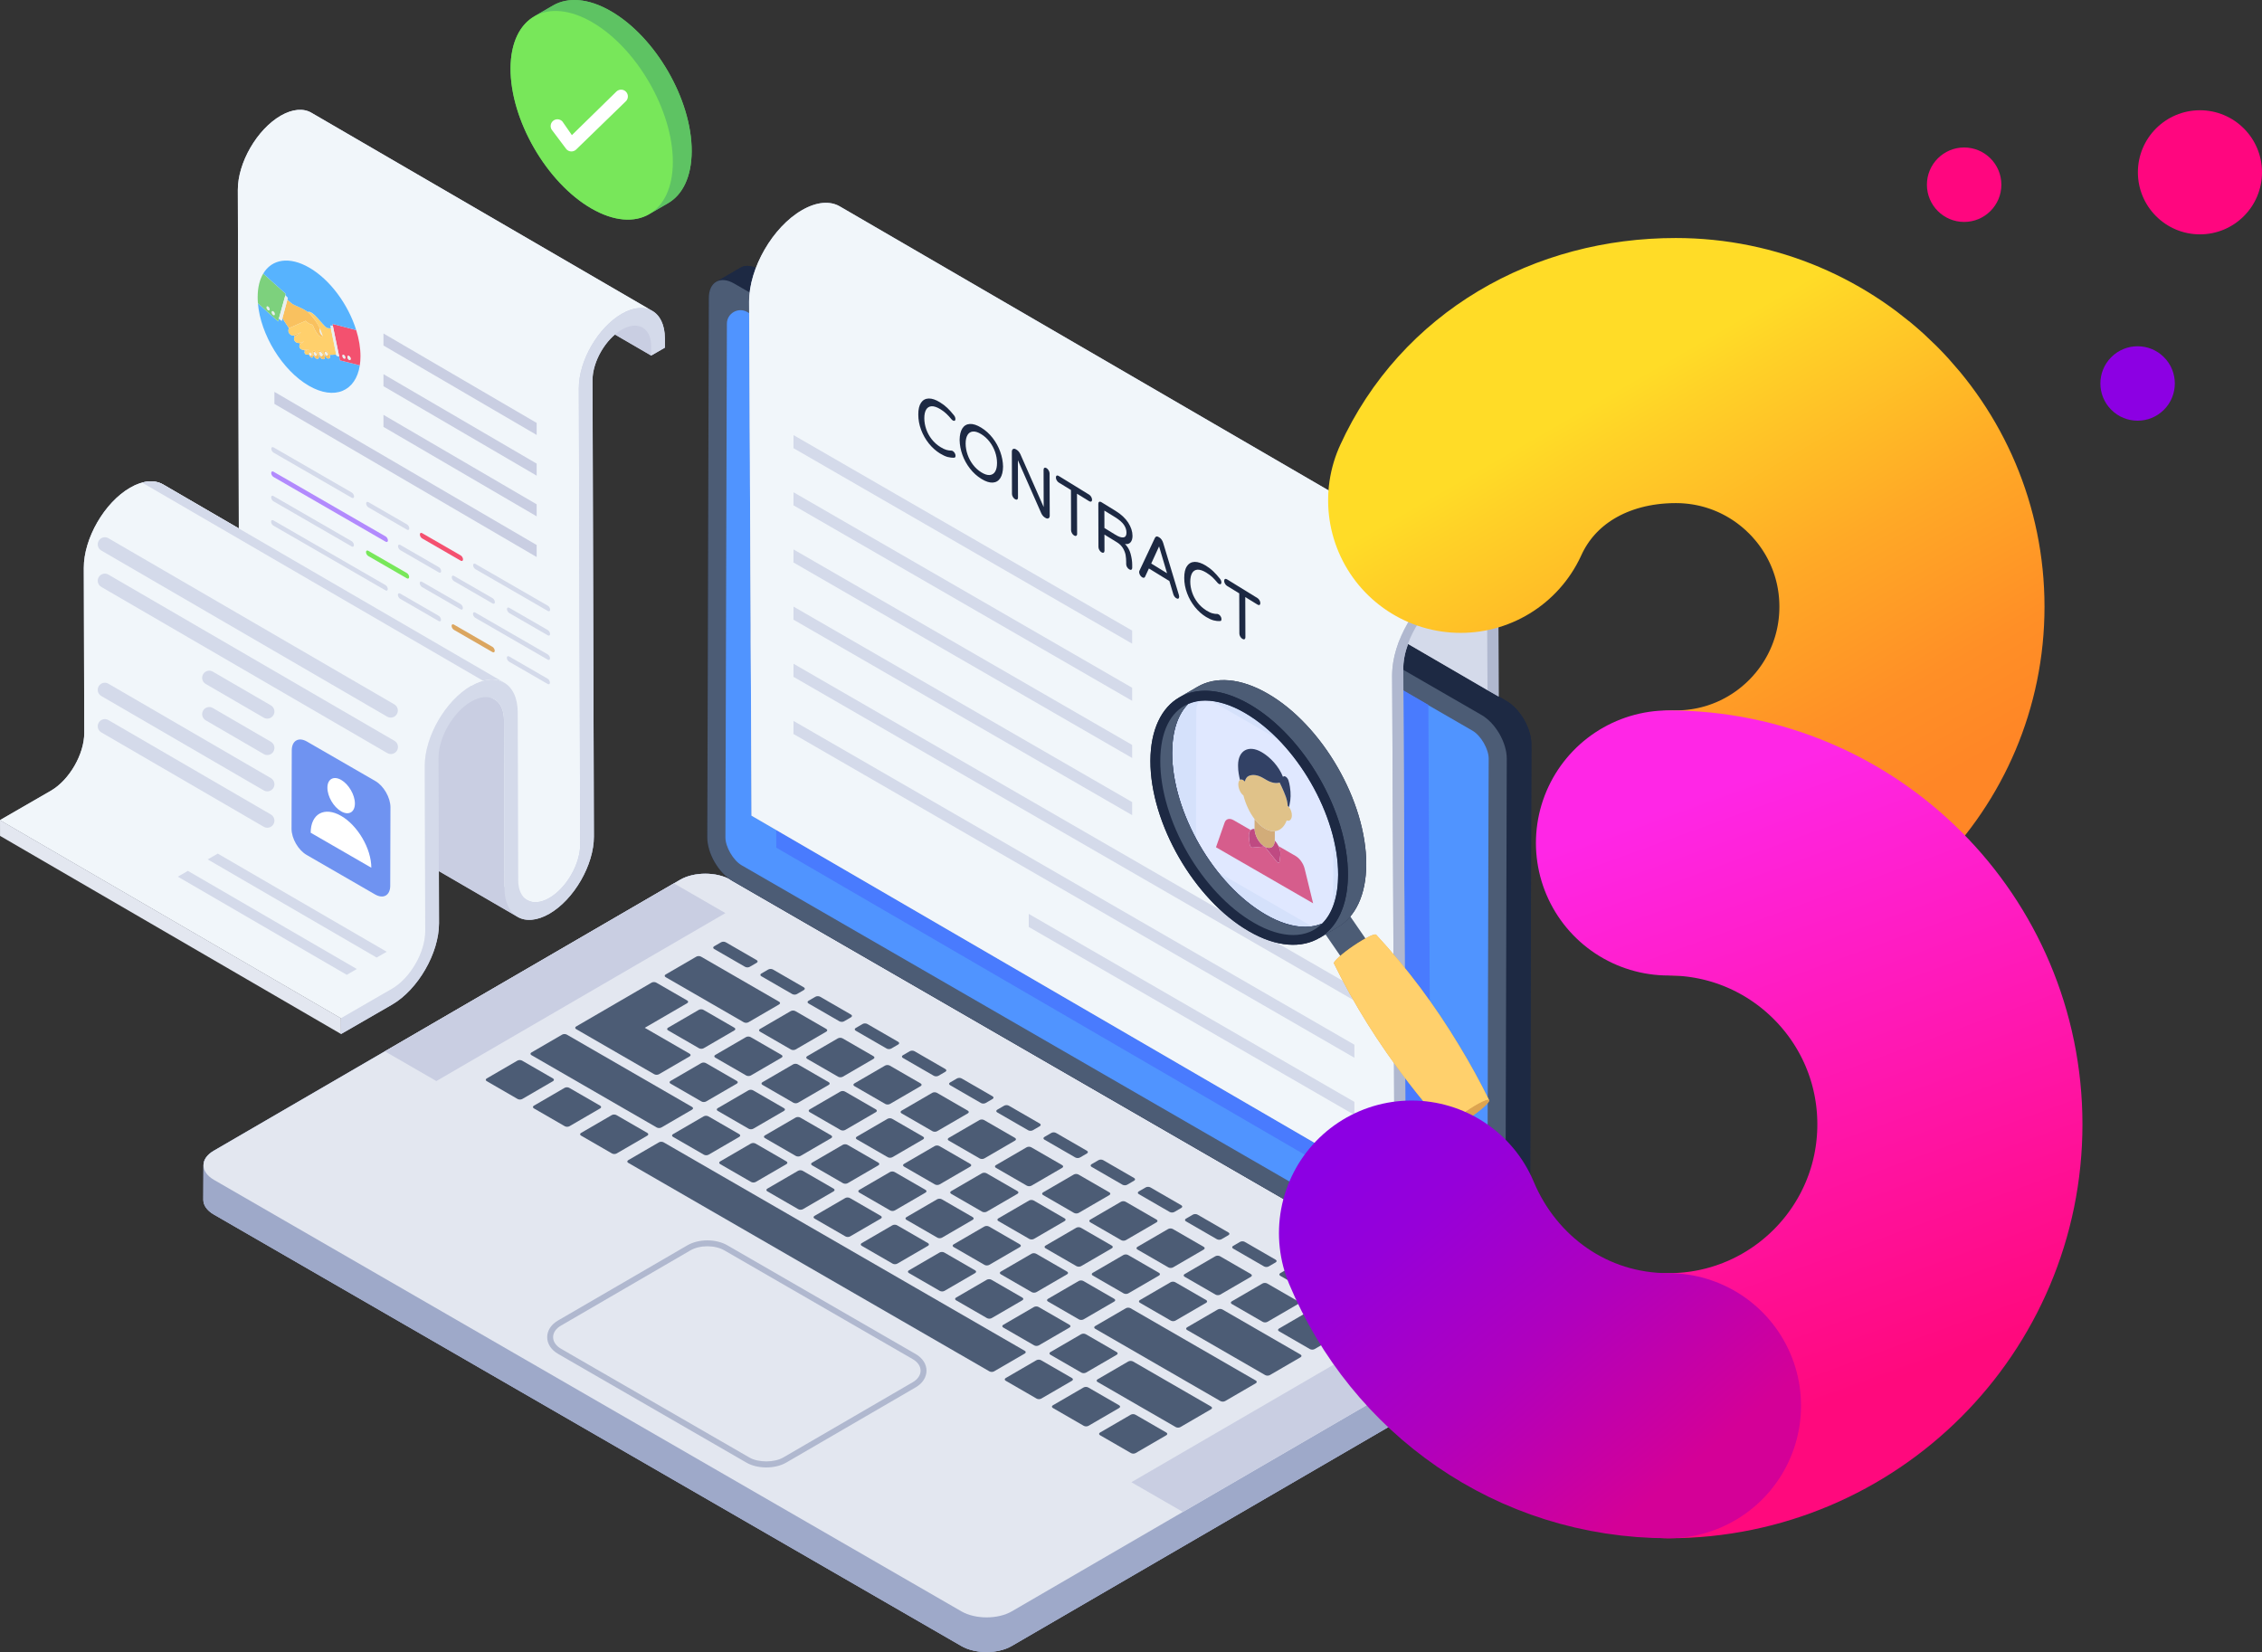 <?xml version="1.0" encoding="utf-8"?>
<svg version="1.1" xmlns="http://www.w3.org/2000/svg" xmlns:xlink="http://www.w3.org/1999/xlink" x="0px" y="0px"
	 viewBox="0 0 4922.06 3595.11" enable-background="new 0 0 4922.06 3595.11" xml:space="preserve">
<rect x="0" y="0" width="4922.06" height="3595.11" fill="#333333" stroke="none"/>
<g>
	<g>
		<g>
			<g>
				<g>
					<path fill="#9EA9C9" d="M442.45,2611.15c0,11.44,7.73,23.19,22.88,31.84L2091.8,3581.9c30.3,17.62,79.45,17.62,109.75,0
						l1014.34-589.56c15.15-8.66,22.57-20.09,22.57-31.53l0.31-75.43c0.31-11.44-7.42-23.19-22.88-31.84l-1626.17-938.91
						c-30.3-17.62-79.45-17.62-109.75,0L465.32,2504.18c-15.15,8.66-22.57,20.09-22.57,31.53L442.45,2611.15z"/>
				</g>
			</g>
		</g>
	</g>
	<g>
		<g>
			<g>
				<g>
					<path fill="#9EA9C9" d="M442.45,2611.15c0,11.44,7.73,23.19,22.88,31.84L2091.8,3581.9c30.3,17.62,79.45,17.62,109.75,0
						l1014.34-589.56c15.15-8.66,22.57-20.09,22.57-31.53l0.31-75.43c0.31-11.44-7.42-23.19-22.88-31.84l-1626.17-938.91
						c-30.3-17.62-79.45-17.62-109.75,0L465.32,2504.18c-15.15,8.66-22.57,20.09-22.57,31.53L442.45,2611.15z"/>
				</g>
			</g>
		</g>
	</g>
	<g>
		<g>
			<g>
				<g>
					<path fill="#9EA9C9" d="M3238.87,2885.36l-0.26,75.34c-0.03,11.43-7.56,22.87-22.57,31.61L2201.4,3581.94
						c-30.19,17.55-79.35,17.55-109.74,0L465.42,2643.01c-15.28-8.81-22.9-20.4-22.87-31.97l0.26-75.27
						c0,11.57,7.62,23.1,22.87,31.9l1626.25,938.93c30.39,17.55,79.54,17.55,109.74,0l1014.63-589.67
						C3231.31,2908.23,3238.83,2896.79,3238.87,2885.36z"/>
				</g>
			</g>
		</g>
	</g>
	<g>
		<g>
			<g>
				<g>
					<path fill="#E3E7F0" d="M3215.96,2853.38c30.4,17.55,30.56,46.01,0.34,63.57l-1014.63,589.64c-30.2,17.55-79.34,17.55-109.73,0
						L465.69,2567.68c-30.4-17.55-30.54-46-0.34-63.55l1014.63-589.64c30.22-17.56,79.34-17.57,109.73-0.02L3215.96,2853.38z"/>
				</g>
			</g>
		</g>
	</g>
	<g enable-background="new    ">
		<g>
			<g>
				<g>
					<g>
						<path fill="#1D2943" d="M1558.81,613.07c2.16-0.93,4.33-1.86,6.49-2.48c-1.55,0.31-2.78,0.93-4.33,1.24
							C1560.36,612.14,1559.43,612.76,1558.81,613.07z"/>
					</g>
				</g>
			</g>
		</g>
		<g>
			<g>
				<g>
					<g>
						<path fill="#1D2943" d="M1539.03,1822.18c0,34.94,24.42,77.29,55.03,94.91l1626.16,938.9c15.77,9.28,29.99,9.59,39.88,3.09
							l52.86-30.3c9.89-5.56,15.77-17.93,16.08-35.25l3.09-1173.56c0.31-34.93-24.42-77.29-54.72-94.91L1651.25,586.17
							c-15.46-8.97-29.37-9.59-39.26-4.02l-51.01,29.68c1.55-0.31,2.78-0.93,4.33-1.24c-2.16,0.62-4.33,1.55-6.49,2.48
							c-10.2,5.56-16.38,17.93-16.38,35.55L1539.03,1822.18z"/>
						<path fill="#1D2943" d="M1558.81,613.07c2.16-0.93,4.33-1.86,6.49-2.48c-1.55,0.31-2.78,0.93-4.33,1.24
							C1560.36,612.14,1559.43,612.76,1558.81,613.07z"/>
					</g>
				</g>
			</g>
			<g>
				<g>
					<g>
						<g>
							<path fill="#1D2943" d="M1558.42,613.23c10.02-5.82,23.89-4.99,39.16,3.84l1626.25,938.9
								c30.39,17.55,54.94,60.09,54.84,95.02l-3.32,1173.55c-0.03,17.35-6.18,29.57-16.03,35.29l53.55-30.94
								c9.89-5.75,16-17.97,16.07-35.32l3.32-1173.52c0.1-34.96-24.44-77.47-54.84-95.02L1651.17,586.1
								c-15.31-8.81-29.14-9.63-39.16-3.81L1558.42,613.23z"/>
						</g>
					</g>
				</g>
			</g>
			<g>
				<g>
					<g>
						<path fill="#4C5C75" d="M1597.6,617.07c-30.4-17.55-55.13-3.48-55.22,31.47l-3.33,1173.54c-0.1,34.93,24.47,77.46,54.87,95.01
							L3220.15,2856c30.4,17.55,55.1,3.47,55.2-31.46l3.33-1173.54c0.1-34.95-24.45-77.47-54.85-95.02L1597.6,617.07z"/>
					</g>
				</g>
			</g>
			<g>
				<g>
					<g>
						<path fill="#5094FF" d="M1578.51,1822.25c-0.15,20.67,17.03,50.17,35.12,60.66l1578.11,911.14
							c19.61,11.4,44.24-2.74,44.39-25.54l0.91-314.71l1.83-668.49l0.46-134.4c0-20.83-17.03-50.32-35.27-60.81L1625.94,678.95
							c-19.61-11.25-44.24,2.89-44.24,25.54L1578.51,1822.25z"/>
					</g>
				</g>
			</g>
		</g>
	</g>
	<g>
		<g>
			<g>
				<polygon fill="#C9CEE2" points="837.46,2287.89 949.52,2352.57 1578.47,1987.08 1466.41,1922.38 				"/>
			</g>
		</g>
	</g>
	<g>
		<g>
			<g>
				<polygon fill="#C9CEE2" points="2461.82,3225.58 2573.89,3290.26 3202.83,2924.77 3090.77,2860.07 				"/>
			</g>
		</g>
	</g>
	<g>
		<g>
			<g>
				<g>
					<path fill="#4C5C75" d="M1797.95,2239.18c2.81,1.62,2.81,4.26,0.02,5.88l-66.79,38.81c-2.79,1.62-7.35,1.63-10.16,0.01
						l-67.23-38.81c-2.82-1.63-2.83-4.27-0.03-5.89l66.79-38.81c2.79-1.62,7.35-1.63,10.17,0L1797.95,2239.18z"/>
				</g>
			</g>
		</g>
		<g>
			<g>
				<g>
					<path fill="#4C5C75" d="M2424.57,2826.5c2.82,1.63,2.83,4.27,0.03,5.89l-66.79,38.81c-2.79,1.62-7.35,1.63-10.17,0
						l-67.23-38.81c-2.81-1.62-2.81-4.26-0.02-5.88l66.79-38.81c2.79-1.62,7.35-1.63,10.16-0.01L2424.57,2826.5z"/>
				</g>
			</g>
		</g>
		<g>
			<g>
				<g>
					<path fill="#4C5C75" d="M2219.25,2707.96c2.81,1.62,2.81,4.26,0.02,5.88l-66.79,38.81c-2.79,1.62-7.35,1.63-10.16,0.01
						l-67.24-38.82c-2.81-1.62-2.81-4.26-0.02-5.88l66.79-38.81c2.79-1.62,7.35-1.63,10.16-0.01L2219.25,2707.96z"/>
				</g>
			</g>
		</g>
		<g>
			<g>
				<g>
					<path fill="#4C5C75" d="M2635.22,3060.89c2.82,1.63,2.83,4.27,0.05,5.88l-66.8,38.82c-2.81,1.63-7.33,1.62-10.16-0.01
						l-169.88-98.08c-2.82-1.63-2.85-4.25-0.05-5.88l66.8-38.82c2.78-1.61,7.33-1.62,10.16,0.01L2635.22,3060.89z"/>
				</g>
			</g>
		</g>
		<g>
			<g>
				<g>
					<path fill="#4C5C75" d="M1916.57,2645.98c2.81,1.62,2.83,4.27,0.03,5.89l-66.79,38.81c-2.79,1.62-7.36,1.62-10.17,0
						l-67.23-38.81c-2.81-1.62-2.83-4.27-0.03-5.89l66.79-38.81c2.79-1.62,7.36-1.62,10.17,0L1916.57,2645.98z"/>
				</g>
			</g>
		</g>
		<g>
			<g>
				<g>
					<path fill="#4C5C75" d="M2019.23,2705.25c2.82,1.63,2.83,4.27,0.03,5.89l-66.79,38.81c-2.79,1.62-7.35,1.63-10.17,0
						l-67.23-38.81c-2.81-1.62-2.81-4.26-0.02-5.88l66.79-38.81c2.79-1.62,7.35-1.63,10.16-0.01L2019.23,2705.25z"/>
				</g>
			</g>
		</g>
		<g>
			<g>
				<g>
					<path fill="#4C5C75" d="M1646.45,2089.35c2.82,1.63,2.84,4.26,0.03,5.89l-15.07,8.76c-2.81,1.63-7.35,1.63-10.17,0
						l-67.23-38.81c-2.81-1.62-2.83-4.25-0.02-5.88l15.07-8.76c2.81-1.63,7.35-1.63,10.16-0.01L1646.45,2089.35z"/>
				</g>
			</g>
		</g>
		<g>
			<g>
				<g>
					<path fill="#4C5C75" d="M1749.12,2148.63c2.81,1.62,2.83,4.25,0.02,5.88l-15.07,8.76c-2.81,1.63-7.35,1.63-10.16,0.01
						l-67.24-38.82c-2.81-1.62-2.83-4.25-0.02-5.88l15.07-8.76c2.81-1.63,7.35-1.63,10.16-0.01L1749.12,2148.63z"/>
				</g>
			</g>
		</g>
		<g>
			<g>
				<g>
					<path fill="#4C5C75" d="M1695.28,2179.92c2.81,1.62,2.84,4.26,0.05,5.88l-66.79,38.81c-2.81,1.63-7.35,1.61-10.16-0.01
						l-169.9-98.09c-2.82-1.63-2.84-4.25-0.03-5.88l66.79-38.81c2.79-1.62,7.32-1.63,10.15,0L1695.28,2179.92z"/>
				</g>
			</g>
		</g>
		<g>
			<g>
				<g>
					<path fill="#4C5C75" d="M1954.44,2267.17c2.82,1.63,2.84,4.26,0.03,5.89l-15.07,8.76c-2.81,1.63-7.35,1.63-10.17,0
						l-67.22-38.81c-2.81-1.62-2.83-4.25-0.02-5.88l15.07-8.76c2.81-1.63,7.35-1.63,10.16-0.01L1954.44,2267.17z"/>
				</g>
			</g>
		</g>
		<g>
			<g>
				<g>
					<path fill="#4C5C75" d="M1597.95,2236.48c2.81,1.62,2.81,4.26,0.02,5.88l-66.79,38.81c-2.79,1.62-7.35,1.63-10.16,0.01
						l-67.24-38.82c-2.81-1.62-2.81-4.26-0.02-5.88l66.79-38.81c2.79-1.62,7.35-1.63,10.16-0.01L1597.95,2236.48z"/>
				</g>
			</g>
		</g>
		<g>
			<g>
				<g>
					<path fill="#4C5C75" d="M1495.27,2177.22c2.8,1.61,2.83,4.25,0.03,5.88l-92.27,53.62l97.57,56.33
						c2.81,1.62,2.83,4.27,0.03,5.89l-66.79,38.81c-2.81,1.63-7.35,1.61-10.16-0.01l-169.9-98.09c-2.82-1.63-2.84-4.25-0.03-5.88
						l164.13-95.38c2.79-1.62,7.32-1.63,10.15,0L1495.27,2177.22z"/>
				</g>
			</g>
		</g>
		<g>
			<g>
				<g>
					<path fill="#4C5C75" d="M1700.61,2295.75c2.81,1.62,2.81,4.26,0.02,5.88l-66.79,38.81c-2.79,1.62-7.35,1.63-10.16,0.01
						l-67.23-38.81c-2.82-1.63-2.83-4.27-0.03-5.89l66.79-38.81c2.79-1.62,7.35-1.63,10.17,0L1700.61,2295.75z"/>
				</g>
			</g>
		</g>
		<g>
			<g>
				<g>
					<path fill="#4C5C75" d="M1900.61,2298.45c2.82,1.63,2.83,4.27,0.03,5.89l-66.79,38.81c-2.79,1.62-7.35,1.63-10.17,0
						l-67.23-38.81c-2.81-1.62-2.81-4.26-0.02-5.88l66.79-38.81c2.79-1.62,7.35-1.63,10.16-0.01L1900.61,2298.45z"/>
				</g>
			</g>
		</g>
		<g>
			<g>
				<g>
					<path fill="#4C5C75" d="M1203.24,2346.91c2.82,1.63,2.83,4.27,0.03,5.89l-66.79,38.81c-2.79,1.62-7.35,1.63-10.17,0
						l-67.22-38.81c-2.81-1.62-2.81-4.26-0.02-5.88l66.79-38.81c2.79-1.62,7.35-1.63,10.16-0.01L1203.24,2346.91z"/>
				</g>
			</g>
		</g>
		<g>
			<g>
				<g>
					<path fill="#4C5C75" d="M1603.26,2352.32c2.81,1.62,2.81,4.26,0.02,5.88l-66.79,38.81c-2.79,1.62-7.35,1.63-10.16,0.01
						l-67.23-38.81c-2.82-1.63-2.83-4.27-0.03-5.89l66.79-38.81c2.79-1.62,7.35-1.63,10.17,0L1603.26,2352.32z"/>
				</g>
			</g>
		</g>
		<g>
			<g>
				<g>
					<path fill="#4C5C75" d="M1803.27,2355.02c2.82,1.63,2.83,4.27,0.03,5.89l-66.79,38.81c-2.79,1.62-7.35,1.63-10.17,0
						l-67.23-38.81c-2.81-1.62-2.81-4.26-0.02-5.88l66.79-38.81c2.79-1.62,7.35-1.63,10.16-0.01L1803.27,2355.02z"/>
				</g>
			</g>
		</g>
		<g>
			<g>
				<g>
					<path fill="#4C5C75" d="M1305.92,2406.19c2.81,1.62,2.81,4.26,0.02,5.88l-66.79,38.81c-2.79,1.62-7.35,1.63-10.16,0.01
						l-67.24-38.82c-2.81-1.62-2.81-4.26-0.02-5.88l66.79-38.81c2.79-1.62,7.35-1.63,10.16-0.01L1305.92,2406.19z"/>
				</g>
			</g>
		</g>
		<g>
			<g>
				<g>
					<path fill="#4C5C75" d="M1705.92,2411.59c2.82,1.63,2.83,4.27,0.03,5.89l-66.79,38.81c-2.79,1.62-7.35,1.63-10.17,0
						l-67.22-38.81c-2.81-1.62-2.81-4.26-0.02-5.88l66.79-38.81c2.79-1.62,7.35-1.63,10.16-0.01L1705.92,2411.59z"/>
				</g>
			</g>
		</g>
		<g>
			<g>
				<g>
					<path fill="#4C5C75" d="M1905.94,2414.3c2.81,1.62,2.81,4.26,0.02,5.88l-66.79,38.81c-2.79,1.62-7.35,1.63-10.16,0.01
						l-67.24-38.82c-2.81-1.62-2.81-4.26-0.02-5.88l66.79-38.81c2.79-1.62,7.35-1.63,10.16-0.01L1905.94,2414.3z"/>
				</g>
			</g>
		</g>
		<g>
			<g>
				<g>
					<path fill="#4C5C75" d="M1408.58,2465.46c2.81,1.62,2.81,4.26,0.02,5.88l-66.79,38.81c-2.79,1.62-7.35,1.63-10.16,0.01
						l-67.23-38.81c-2.82-1.63-2.83-4.27-0.03-5.89l66.79-38.81c2.79-1.62,7.35-1.63,10.17,0L1408.58,2465.46z"/>
				</g>
			</g>
		</g>
		<g>
			<g>
				<g>
					<path fill="#4C5C75" d="M1608.58,2468.16c2.82,1.63,2.83,4.27,0.03,5.89l-66.79,38.81c-2.79,1.62-7.35,1.63-10.17,0
						l-67.22-38.81c-2.81-1.62-2.81-4.26-0.02-5.88l66.79-38.81c2.79-1.62,7.35-1.63,10.16-0.01L1608.58,2468.16z"/>
				</g>
			</g>
		</g>
		<g>
			<g>
				<g>
					<path fill="#4C5C75" d="M1808.6,2470.87c2.81,1.62,2.81,4.26,0.02,5.88l-66.79,38.81c-2.79,1.62-7.35,1.63-10.16,0.01
						l-67.24-38.82c-2.81-1.62-2.81-4.26-0.02-5.88l66.79-38.81c2.79-1.62,7.35-1.63,10.16-0.01L1808.6,2470.87z"/>
				</g>
			</g>
		</g>
		<g>
			<g>
				<g>
					<path fill="#4C5C75" d="M2208.6,2476.27c2.81,1.62,2.83,4.27,0.03,5.89l-66.79,38.81c-2.79,1.62-7.36,1.62-10.17,0
						l-67.23-38.81c-2.81-1.62-2.83-4.27-0.03-5.89l66.79-38.81c2.79-1.62,7.36-1.62,10.17,0L2208.6,2476.27z"/>
				</g>
			</g>
		</g>
		<g>
			<g>
				<g>
					<path fill="#4C5C75" d="M1711.25,2527.44c2.81,1.62,2.81,4.26,0.02,5.88l-66.79,38.81c-2.79,1.62-7.35,1.63-10.16,0.01
						l-67.24-38.82c-2.81-1.62-2.81-4.26-0.02-5.88l66.79-38.81c2.79-1.62,7.35-1.63,10.16-0.01L1711.25,2527.44z"/>
				</g>
			</g>
		</g>
		<g>
			<g>
				<g>
					<path fill="#4C5C75" d="M1911.26,2530.14c2.81,1.62,2.81,4.26,0.02,5.88l-66.79,38.81c-2.79,1.62-7.35,1.63-10.16,0.01
						l-67.23-38.81c-2.82-1.63-2.83-4.27-0.03-5.89l66.79-38.81c2.79-1.62,7.35-1.63,10.17,0L1911.26,2530.14z"/>
				</g>
			</g>
		</g>
		<g>
			<g>
				<g>
					<path fill="#4C5C75" d="M2111.26,2532.84c2.81,1.62,2.83,4.27,0.03,5.89l-66.79,38.81c-2.79,1.62-7.36,1.62-10.17,0
						l-67.23-38.81c-2.81-1.62-2.83-4.27-0.03-5.89l66.79-38.81c2.79-1.62,7.36-1.62,10.17,0L2111.26,2532.84z"/>
				</g>
			</g>
		</g>
		<g>
			<g>
				<g>
					<path fill="#4C5C75" d="M2311.26,2535.54c2.82,1.63,2.83,4.27,0.03,5.89l-66.79,38.81c-2.79,1.62-7.35,1.63-10.17,0
						l-67.23-38.81c-2.81-1.62-2.81-4.26-0.02-5.88l66.79-38.81c2.79-1.62,7.35-1.63,10.16-0.01L2311.26,2535.54z"/>
				</g>
			</g>
		</g>
		<g>
			<g>
				<g>
					<path fill="#4C5C75" d="M1813.91,2586.71c2.81,1.62,2.81,4.26,0.02,5.88l-66.79,38.81c-2.79,1.62-7.35,1.63-10.16,0.01
						l-67.23-38.81c-2.82-1.63-2.83-4.27-0.03-5.89l66.79-38.81c2.79-1.62,7.35-1.63,10.17,0L1813.91,2586.71z"/>
				</g>
			</g>
		</g>
		<g>
			<g>
				<g>
					<path fill="#4C5C75" d="M2013.92,2589.41c2.81,1.62,2.83,4.27,0.03,5.89l-66.79,38.81c-2.79,1.62-7.36,1.62-10.17,0
						l-67.23-38.81c-2.81-1.62-2.83-4.27-0.03-5.89l66.79-38.81c2.79-1.62,7.36-1.62,10.17,0L2013.92,2589.41z"/>
				</g>
			</g>
		</g>
		<g>
			<g>
				<g>
					<path fill="#4C5C75" d="M2413.93,2594.82c2.81,1.62,2.81,4.26,0.02,5.88l-66.79,38.81c-2.79,1.62-7.35,1.63-10.16,0.01
						l-67.24-38.82c-2.81-1.62-2.81-4.26-0.02-5.88l66.79-38.81c2.79-1.62,7.35-1.63,10.16-0.01L2413.93,2594.82z"/>
				</g>
			</g>
		</g>
		<g>
			<g>
				<g>
					<path fill="#4C5C75" d="M2116.58,2648.68c2.82,1.63,2.83,4.27,0.03,5.89l-66.79,38.81c-2.79,1.62-7.35,1.63-10.17,0
						l-67.23-38.81c-2.81-1.62-2.81-4.26-0.02-5.88l66.79-38.81c2.79-1.62,7.35-1.63,10.16-0.01L2116.58,2648.68z"/>
				</g>
			</g>
		</g>
		<g>
			<g>
				<g>
					<path fill="#4C5C75" d="M2775.76,2741.36c2.81,1.62,2.83,4.25,0.02,5.88l-15.07,8.76c-2.81,1.63-7.35,1.63-10.16,0.01
						l-67.24-38.82c-2.81-1.62-2.83-4.25-0.02-5.88l15.07-8.76c2.81-1.63,7.35-1.63,10.16-0.01L2775.76,2741.36z"/>
				</g>
			</g>
		</g>
		<g>
			<g>
				<g>
					<path fill="#4C5C75" d="M2619.25,2713.36c2.82,1.63,2.83,4.27,0.03,5.89l-66.79,38.81c-2.79,1.62-7.35,1.63-10.17,0
						l-67.23-38.81c-2.81-1.62-2.81-4.26-0.02-5.88l66.79-38.81c2.79-1.62,7.35-1.63,10.16-0.01L2619.25,2713.36z"/>
				</g>
			</g>
		</g>
		<g>
			<g>
				<g>
					<path fill="#4C5C75" d="M2121.91,2764.53c2.81,1.62,2.81,4.26,0.02,5.88l-66.79,38.81c-2.79,1.62-7.35,1.63-10.16,0.01
						l-67.24-38.82c-2.81-1.62-2.81-4.26-0.02-5.88l66.79-38.81c2.79-1.62,7.35-1.63,10.16-0.01L2121.91,2764.53z"/>
				</g>
			</g>
		</g>
		<g>
			<g>
				<g>
					<path fill="#4C5C75" d="M2321.91,2767.23c2.81,1.62,2.83,4.27,0.03,5.89l-66.79,38.81c-2.79,1.62-7.36,1.62-10.17,0
						l-67.23-38.81c-2.81-1.62-2.83-4.27-0.03-5.89l66.79-38.81c2.79-1.62,7.36-1.62,10.17,0L2321.91,2767.23z"/>
				</g>
			</g>
		</g>
		<g>
			<g>
				<g>
					<path fill="#4C5C75" d="M2878.42,2800.63c2.81,1.62,2.83,4.25,0.02,5.88l-15.07,8.76c-2.81,1.63-7.35,1.63-10.16,0.01
						l-67.23-38.81c-2.82-1.63-2.84-4.26-0.03-5.89l15.07-8.76c2.81-1.63,7.35-1.63,10.17,0L2878.42,2800.63z"/>
				</g>
			</g>
		</g>
		<g>
			<g>
				<g>
					<path fill="#4C5C75" d="M2521.91,2769.93c2.82,1.63,2.83,4.27,0.03,5.89l-66.79,38.81c-2.79,1.62-7.35,1.63-10.17,0
						l-67.23-38.81c-2.81-1.62-2.81-4.26-0.02-5.88l66.79-38.81c2.79-1.62,7.35-1.63,10.16-0.01L2521.91,2769.93z"/>
				</g>
			</g>
		</g>
		<g>
			<g>
				<g>
					<path fill="#4C5C75" d="M2721.93,2772.64c2.81,1.62,2.81,4.26,0.02,5.88l-66.79,38.81c-2.79,1.62-7.35,1.63-10.16,0.01
						l-67.24-38.82c-2.81-1.62-2.81-4.26-0.02-5.88l66.79-38.81c2.79-1.62,7.35-1.63,10.16-0.01L2721.93,2772.64z"/>
				</g>
			</g>
		</g>
		<g>
			<g>
				<g>
					<path fill="#4C5C75" d="M2224.57,2823.8c2.81,1.62,2.83,4.27,0.03,5.89l-66.79,38.81c-2.79,1.62-7.36,1.62-10.17,0
						l-67.23-38.81c-2.81-1.62-2.83-4.27-0.03-5.89l66.79-38.81c2.79-1.62,7.36-1.62,10.17,0L2224.57,2823.8z"/>
				</g>
			</g>
		</g>
		<g>
			<g>
				<g>
					<path fill="#4C5C75" d="M2981.08,2859.9c2.82,1.63,2.84,4.26,0.03,5.89l-15.07,8.76c-2.81,1.63-7.35,1.63-10.17,0l-67.23-38.81
						c-2.81-1.62-2.83-4.25-0.02-5.88l15.07-8.76c2.81-1.63,7.35-1.63,10.16-0.01L2981.08,2859.9z"/>
				</g>
			</g>
		</g>
		<g>
			<g>
				<g>
					<path fill="#4C5C75" d="M2624.58,2829.21c2.81,1.62,2.81,4.26,0.02,5.88l-66.79,38.81c-2.79,1.62-7.35,1.63-10.16,0.01
						l-67.24-38.82c-2.81-1.62-2.81-4.26-0.02-5.88l66.79-38.81c2.79-1.62,7.35-1.63,10.16-0.01L2624.58,2829.21z"/>
				</g>
			</g>
		</g>
		<g>
			<g>
				<g>
					<path fill="#4C5C75" d="M2824.59,2831.91c2.81,1.62,2.81,4.26,0.02,5.88l-66.79,38.81c-2.79,1.62-7.35,1.63-10.16,0.01
						l-67.23-38.81c-2.82-1.63-2.83-4.27-0.03-5.89l66.79-38.81c2.79-1.62,7.35-1.63,10.17,0L2824.59,2831.91z"/>
				</g>
			</g>
		</g>
		<g>
			<g>
				<g>
					<path fill="#4C5C75" d="M2327.22,2883.07c2.82,1.63,2.83,4.27,0.03,5.89l-66.79,38.81c-2.79,1.62-7.35,1.63-10.17,0
						l-67.23-38.81c-2.81-1.62-2.81-4.26-0.02-5.88l66.79-38.81c2.79-1.62,7.35-1.63,10.16-0.01L2327.22,2883.07z"/>
				</g>
			</g>
		</g>
		<g>
			<g>
				<g>
					<path fill="#4C5C75" d="M2927.25,2891.18c2.82,1.63,2.83,4.27,0.03,5.89l-66.79,38.81c-2.79,1.62-7.35,1.63-10.17,0
						l-67.23-38.81c-2.81-1.62-2.81-4.26-0.02-5.88l66.79-38.81c2.79-1.62,7.35-1.63,10.16-0.01L2927.25,2891.18z"/>
				</g>
			</g>
		</g>
		<g>
			<g>
				<g>
					<path fill="#4C5C75" d="M2229.88,2939.64c2.82,1.63,2.81,4.26,0.02,5.88l-66.79,38.81c-2.81,1.63-7.34,1.64-10.16,0.01
						l-785.87-453.72c-2.81-1.62-2.83-4.25-0.02-5.88l66.79-38.81c2.79-1.62,7.35-1.63,10.16-0.01L2229.88,2939.64z"/>
				</g>
			</g>
		</g>
		<g>
			<g>
				<g>
					<path fill="#4C5C75" d="M2429.9,2942.35c2.81,1.62,2.81,4.26,0.02,5.88l-66.79,38.81c-2.79,1.62-7.35,1.63-10.16,0.01
						l-67.24-38.82c-2.81-1.62-2.81-4.26-0.02-5.88l66.79-38.81c2.79-1.62,7.35-1.63,10.16-0.01L2429.9,2942.35z"/>
				</g>
			</g>
		</g>
		<g>
			<g>
				<g>
					<path fill="#4C5C75" d="M2829.89,2947.76c2.82,1.63,2.84,4.26,0.05,5.88l-66.79,38.81c-2.81,1.63-7.33,1.62-10.16-0.01
						l-169.88-98.08c-2.82-1.63-2.85-4.25-0.05-5.88l66.79-38.81c2.79-1.62,7.33-1.62,10.16,0.01L2829.89,2947.76z"/>
				</g>
			</g>
		</g>
		<g>
			<g>
				<g>
					<path fill="#4C5C75" d="M2332.56,2998.92c2.81,1.62,2.81,4.26,0.02,5.88l-66.79,38.81c-2.79,1.62-7.35,1.63-10.16,0.01
						l-67.24-38.82c-2.81-1.62-2.81-4.26-0.02-5.88l66.79-38.81c2.79-1.62,7.35-1.63,10.16-0.01L2332.56,2998.92z"/>
				</g>
			</g>
		</g>
		<g>
			<g>
				<g>
					<path fill="#4C5C75" d="M2732.56,3004.32c2.82,1.63,2.83,4.27,0.03,5.89l-66.79,38.81c-2.81,1.63-7.33,1.62-10.16-0.01
						l-272.54-157.35c-2.82-1.63-2.85-4.25-0.05-5.88l66.79-38.81c2.79-1.62,7.35-1.63,10.17,0L2732.56,3004.32z"/>
				</g>
			</g>
		</g>
		<g>
			<g>
				<g>
					<path fill="#4C5C75" d="M2435.22,3058.19c2.81,1.62,2.81,4.26,0.02,5.88l-66.79,38.81c-2.79,1.62-7.35,1.63-10.16,0.01
						l-67.23-38.81c-2.82-1.63-2.83-4.27-0.03-5.89l66.79-38.81c2.79-1.62,7.35-1.63,10.17,0L2435.22,3058.19z"/>
				</g>
			</g>
		</g>
		<g>
			<g>
				<g>
					<path fill="#4C5C75" d="M2537.87,3117.46c2.82,1.63,2.83,4.27,0.03,5.89l-66.79,38.81c-2.79,1.62-7.35,1.63-10.17,0
						l-67.23-38.81c-2.81-1.62-2.81-4.26-0.02-5.88l66.79-38.81c2.79-1.62,7.35-1.63,10.16-0.01L2537.87,3117.46z"/>
				</g>
			</g>
		</g>
		<g>
			<g>
				<g>
					<path fill="#4C5C75" d="M1505.92,2408.89c2.81,1.62,2.83,4.27,0.05,5.88l-66.8,38.82c-2.81,1.63-7.35,1.61-10.16-0.01
						l-272.56-157.36c-2.82-1.63-2.84-4.25-0.03-5.88l66.8-38.82c2.78-1.61,7.32-1.63,10.15,0L1505.92,2408.89z"/>
				</g>
			</g>
		</g>
		<g>
			<g>
				<g>
					<path fill="#4C5C75" d="M2008.6,2473.57c2.81,1.62,2.81,4.26,0.02,5.88l-66.79,38.81c-2.79,1.62-7.35,1.63-10.16,0.01
						l-67.23-38.81c-2.82-1.63-2.83-4.27-0.03-5.89l66.79-38.81c2.79-1.62,7.35-1.63,10.17,0L2008.6,2473.57z"/>
				</g>
			</g>
		</g>
		<g>
			<g>
				<g>
					<path fill="#4C5C75" d="M2213.92,2592.11c2.82,1.63,2.83,4.27,0.03,5.89l-66.79,38.81c-2.79,1.62-7.35,1.63-10.17,0
						l-67.23-38.81c-2.81-1.62-2.81-4.26-0.02-5.88l66.79-38.81c2.79-1.62,7.35-1.63,10.16-0.01L2213.92,2592.11z"/>
				</g>
			</g>
		</g>
		<g>
			<g>
				<g>
					<path fill="#4C5C75" d="M2316.59,2651.39c2.81,1.62,2.81,4.26,0.02,5.88l-66.79,38.81c-2.79,1.62-7.35,1.63-10.16,0.01
						l-67.24-38.82c-2.81-1.62-2.81-4.26-0.02-5.88l66.79-38.81c2.79-1.62,7.35-1.63,10.16-0.01L2316.59,2651.39z"/>
				</g>
			</g>
		</g>
		<g>
			<g>
				<g>
					<path fill="#4C5C75" d="M2516.59,2654.09c2.81,1.62,2.83,4.27,0.03,5.89l-66.79,38.81c-2.79,1.62-7.36,1.62-10.17,0
						l-67.23-38.81c-2.81-1.62-2.83-4.27-0.03-5.89l66.79-38.81c2.79-1.62,7.36-1.62,10.17,0L2516.59,2654.09z"/>
				</g>
			</g>
		</g>
		<g>
			<g>
				<g>
					<path fill="#4C5C75" d="M2419.25,2710.66c2.81,1.62,2.83,4.27,0.03,5.89l-66.79,38.81c-2.79,1.62-7.36,1.62-10.17,0
						l-67.23-38.81c-2.81-1.62-2.83-4.27-0.03-5.89l66.79-38.81c2.79-1.62,7.36-1.62,10.17,0L2419.25,2710.66z"/>
				</g>
			</g>
		</g>
		<g>
			<g>
				<g>
					<path fill="#4C5C75" d="M2673.08,2682.08c2.82,1.63,2.84,4.26,0.03,5.89l-15.07,8.76c-2.81,1.63-7.35,1.63-10.17,0
						l-67.23-38.81c-2.81-1.62-2.83-4.25-0.02-5.88l15.07-8.76c2.81-1.63,7.35-1.63,10.16-0.01L2673.08,2682.08z"/>
				</g>
			</g>
		</g>
		<g>
			<g>
				<g>
					<path fill="#4C5C75" d="M2570.42,2622.81c2.81,1.62,2.84,4.26,0.03,5.89l-15.07,8.76c-2.81,1.63-7.36,1.62-10.17,0
						l-67.23-38.81c-2.81-1.62-2.84-4.26-0.03-5.89l15.07-8.76c2.81-1.63,7.36-1.62,10.17,0L2570.42,2622.81z"/>
				</g>
			</g>
		</g>
		<g>
			<g>
				<g>
					<path fill="#4C5C75" d="M2467.76,2563.54c2.81,1.62,2.83,4.25,0.02,5.88l-15.07,8.76c-2.81,1.63-7.35,1.63-10.16,0.01
						l-67.24-38.82c-2.81-1.62-2.83-4.25-0.02-5.88l15.07-8.76c2.81-1.63,7.35-1.63,10.16-0.01L2467.76,2563.54z"/>
				</g>
			</g>
		</g>
		<g>
			<g>
				<g>
					<path fill="#4C5C75" d="M2365.09,2504.26c2.82,1.63,2.84,4.26,0.03,5.89l-15.07,8.76c-2.81,1.63-7.35,1.63-10.17,0
						l-67.23-38.81c-2.81-1.62-2.83-4.25-0.02-5.88l15.07-8.76c2.81-1.63,7.35-1.63,10.16-0.01L2365.09,2504.26z"/>
				</g>
			</g>
		</g>
		<g>
			<g>
				<g>
					<path fill="#4C5C75" d="M2262.43,2444.99c2.81,1.62,2.84,4.26,0.03,5.89l-15.07,8.76c-2.81,1.63-7.36,1.62-10.17,0
						l-67.23-38.81c-2.81-1.62-2.84-4.26-0.03-5.89l15.07-8.76c2.81-1.63,7.36-1.62,10.17,0L2262.43,2444.99z"/>
				</g>
			</g>
		</g>
		<g>
			<g>
				<g>
					<path fill="#4C5C75" d="M2003.28,2357.73c2.81,1.62,2.81,4.26,0.02,5.88l-66.79,38.81c-2.79,1.62-7.35,1.63-10.16,0.01
						l-67.24-38.82c-2.81-1.62-2.81-4.26-0.02-5.88l66.79-38.81c2.79-1.62,7.35-1.63,10.16-0.01L2003.28,2357.73z"/>
				</g>
			</g>
		</g>
		<g>
			<g>
				<g>
					<path fill="#4C5C75" d="M2105.94,2417c2.81,1.62,2.81,4.26,0.02,5.88l-66.79,38.81c-2.79,1.62-7.35,1.63-10.16,0.01
						l-67.23-38.81c-2.82-1.63-2.83-4.27-0.03-5.89l66.79-38.81c2.79-1.62,7.35-1.63,10.17,0L2105.94,2417z"/>
				</g>
			</g>
		</g>
		<g>
			<g>
				<g>
					<path fill="#4C5C75" d="M2159.77,2385.72c2.81,1.62,2.83,4.25,0.02,5.88l-15.07,8.76c-2.81,1.63-7.35,1.63-10.16,0.01
						l-67.23-38.81c-2.82-1.63-2.84-4.26-0.03-5.89l15.07-8.76c2.81-1.63,7.35-1.63,10.17,0L2159.77,2385.72z"/>
				</g>
			</g>
		</g>
		<g>
			<g>
				<g>
					<path fill="#4C5C75" d="M2057.11,2326.45c2.81,1.62,2.83,4.25,0.02,5.88l-15.07,8.76c-2.81,1.63-7.35,1.63-10.16,0.01
						l-67.24-38.82c-2.81-1.62-2.83-4.25-0.02-5.88l15.07-8.76c2.81-1.63,7.35-1.63,10.16-0.01L2057.11,2326.45z"/>
				</g>
			</g>
		</g>
		<g>
			<g>
				<g>
					<path fill="#4C5C75" d="M1851.78,2207.9c2.81,1.62,2.83,4.25,0.02,5.88l-15.07,8.76c-2.81,1.63-7.35,1.63-10.16,0.01
						l-67.23-38.81c-2.82-1.63-2.84-4.26-0.03-5.89l15.07-8.76c2.81-1.63,7.35-1.63,10.17,0L1851.78,2207.9z"/>
				</g>
			</g>
		</g>
	</g>
	<g>
		<g>
			<g>
				<g>
					<g>
						<path fill="#B0B8CF" d="M1623.94,3182.79l-409.34-236.36c-31.81-18.14-31.87-54.63-0.3-72.8l281.41-163.59
							c24.83-14.35,62.25-14.35,87.06,0l409.34,236.36c32.24,18.38,31.47,54.85,0.3,72.8l-281.38,163.56
							C1686.96,3196.9,1648.31,3197.1,1623.94,3182.79z M1502.17,2721.16l-281.43,163.59c-23.1,13.28-22.79,37.39,0.25,50.52
							l409.42,236.4c19.61,11.52,54.58,11.47,74.13-0.02l281.43-163.59c22.66-13.04,23.3-37.11-0.25-50.53l-409.38-236.38
							C1555.54,2709.13,1522.94,2709.14,1502.17,2721.16z"/>
					</g>
				</g>
			</g>
		</g>
	</g>
</g>
<g>
	<g>
		<g enable-background="new    ">
			<g>
				<g>
					<g>
						<g>
							<polygon fill="#497BFE" points="1683.73,706.17 1684.87,941.63 1685.06,977.44 1685.44,1062.12 1685.63,1097.73 
								1685.63,1097.92 1686.01,1182.22 1686.2,1218.21 1686.58,1302.7 1686.77,1338.31 1687.33,1422.99 1687.33,1458.8 
								1687.71,1543.47 1687.71,1543.66 1687.9,1579.09 1688.28,1663.76 1688.47,1699.57 1689.23,1844.68 3113.4,2672.31 
								3108.09,1534 							"/>
						</g>
					</g>
				</g>
			</g>
			<path fill="#B0B8CF" d="M1629.92,656.66l1.24,231.25v34.94l0.62,83.16v35.55l0.62,82.54v35.56l0.31,82.85l0.31,35.25l0.31,83.16
				v34.93l0.62,83.16v0.32l0.31,34.93l0.31,83.16v34.94l0.62,142.52l1399.24,813.08c3.08,3.09,3.38,3.4,0.31,0.31l24.12-13.91
				l-5.26-1118.53c-0.31-17.62,3.71-36.17,10.51-54.4l172.51,100.48l24.42,13.91l-0.62-179.62c0-36.17-12.99-61.83-33.7-73.89h-0.31
				c0-0.31,0-0.31-0.31-0.31L1827.47,449.21c-21.02-12.37-50.08-10.51-82.23,8.04C1681.55,493.73,1629.92,583.39,1629.92,656.66z"/>
			<g>
				<g>
					<g>
						<g>
							<path fill="#D4DAEA" d="M1810.45,478.43c16.29,9.67,26.47,29.86,26.64,58.71l0.34,151.53l1399.39,813.13l-0.51-151.53
								c0-28.85-10.35-49.04-26.64-58.71L1810.45,478.43z"/>
						</g>
					</g>
				</g>
			</g>
			<g>
				<g>
					<g>
						<g>
							<path fill="#F1F6FA" d="M1630.05,656.59l1.02,231.28l0.17,35.13l0.51,83.14l0.17,35.13v0.17l0.34,82.81l0.17,35.29
								l0.34,82.98l0.17,35.12l0.51,83.15v35.12l0.51,83.15v0.17l0.17,34.95l0.34,83.15l0.17,35.12l0.68,142.54l1399.22,813.13
								l-0.68-147.96l-0.17-34.95l-0.34-83.15l-0.17-35.13l-0.51-83.14l-0.17-34.96v-0.17l-0.34-83.14l-0.17-34.96l-0.34-83.31
								l-0.17-34.96l-0.34-83.32l-0.17-34.95l-0.51-83.15l-0.17-35.29l-1.02-225.85c-0.17-73.14,51.58-162.56,115.22-199.38
								c32.07-18.5,61.26-20.19,82.3-7.97L1827.56,449.23c-21.04-12.39-50.23-10.52-82.3,7.97
								C1681.46,493.86,1629.88,583.45,1630.05,656.59z"/>
						</g>
					</g>
				</g>
			</g>
			<g>
				<g>
					<g>
						<g>
							<path fill="#B0B8CF" d="M3144.5,1270.31c-63.7,36.78-115.43,126.25-115.22,199.44l5.34,1118.44l24.16-13.95l-5.34-1118.44
								c-0.16-57.89,40.65-128.71,91.14-157.86s91.57-5.61,91.74,52.28l0.43,151.63l24.16,13.85l-0.43-179.43
								C3260.26,1263.08,3208.2,1233.53,3144.5,1270.31z"/>
						</g>
					</g>
				</g>
			</g>
		</g>
	</g>
</g>
<g>
	<g>
		<g>
			<polygon fill="#D4DAEA" points="2463.54,1400.72 1726.56,975.27 1726.73,946.89 2463.54,1372.3 			"/>
		</g>
	</g>
	<g>
		<g>
			<polygon fill="#D4DAEA" points="2463.54,1525.11 1726.56,1099.67 1726.73,1071.3 2463.54,1496.7 			"/>
		</g>
	</g>
	<g>
		<g>
			<polygon fill="#D4DAEA" points="2463.54,1649.52 1726.56,1224.07 1726.73,1195.7 2463.54,1621.1 			"/>
		</g>
	</g>
	<g>
		<g>
			<polygon fill="#D4DAEA" points="2463.54,1773.91 1726.56,1348.48 1726.73,1320.1 2463.54,1745.5 			"/>
		</g>
	</g>
	<g>
		<g>
			<polygon fill="#D4DAEA" points="1726.55,1472.88 2947.15,2177.5 2947.15,2149.12 1726.73,1444.5 			"/>
		</g>
	</g>
	<g>
		<g>
			<polygon fill="#D4DAEA" points="1726.55,1597.28 2947.15,2301.9 2947.15,2273.52 1726.73,1568.9 			"/>
		</g>
	</g>
	<g>
		<g>
			<polygon fill="#D4DAEA" points="2238.55,1988.8 2947.15,2397.92 2947.15,2426.3 2238.55,2017.24 			"/>
		</g>
	</g>
</g>
<g>
	<g>
		<path fill="#1D2943" d="M2079.23,991.68c0,2.91-1.06,4.33-3.19,4.35c-4.75,0.22-9.57-0.42-14.24-1.6
			c-4.82-1.35-10.27-3.88-16.37-7.6c-8.93-5.54-17.08-12.77-24.16-21.57c-7.16-8.95-12.82-18.97-16.93-29.82
			c-4.11-10.92-6.16-22.08-6.16-33.35c-0.07-11.21,1.98-19.81,6.02-25.77c4.04-5.88,9.64-8.99,16.79-9.11
			c7.09-0.13,15.23,2.64,24.16,8.17c6.02,3.63,11.55,7.88,16.3,12.41c4.75,4.59,9.64,10,14.31,15.92c2.13,2.6,3.19,5.43,3.19,8.26
			c0,1.7-0.5,2.95-1.56,3.53c-1.06,0.65-2.48,0.45-4.25-0.68c-0.92-0.53-1.77-1.26-2.62-2.27c-3.9-4.71-7.72-8.92-11.34-12.31
			c-3.68-3.47-8.01-6.7-12.82-9.69c-7.51-4.63-13.96-6.71-19.27-6.46c-5.24,0.34-9.21,2.84-11.83,7.37
			c-2.69,4.51-3.97,10.86-3.97,18.65c0,7.86,1.42,15.93,4.11,23.75c2.62,7.73,6.66,15.16,11.9,21.91
			c5.31,6.83,11.76,12.6,19.27,17.23c4.89,3.06,9.14,5.01,12.82,6.07c3.68,0.99,7.51,1.58,11.34,1.61c0.78,0.01,1.7,0.4,2.62,0.93
			c1.77,1.12,3.19,2.6,4.25,4.5C2078.66,988.03,2079.16,989.83,2079.23,991.68z"/>
	</g>
	<g>
		<path fill="#1D2943" d="M2159.92,953.02c-7.03-9.05-15.36-16.57-24.72-22.32c-9.36-5.76-17.68-8.47-24.72-8.06
			c-7.09,0.38-12.59,3.62-16.41,9.6c-3.82,5.98-5.83,14.43-5.98,25.17c0.21,10.9,2.27,21.86,6.14,32.57
			c3.87,10.71,9.41,20.72,16.52,29.83c7.07,9.08,15.4,16.6,24.76,22.35c9.41,5.78,17.68,8.47,24.68,8.03
			c7.04-0.41,12.54-3.7,16.41-9.7c3.87-6.01,5.87-14.41,6.03-25.04c-0.21-10.8-2.27-21.7-6.19-32.49
			C2172.53,972.17,2166.99,962.1,2159.92,953.02z M2117.14,1011.23c-5.12-6.74-9.07-14.16-11.76-22.01
			c-2.73-7.93-4.15-15.93-4.18-23.81c-0.02-7.82,1.36-14.11,4.06-18.7c2.65-4.56,6.62-7.12,11.67-7.61
			c5.1-0.46,11.25,1.44,18.31,5.78c7.01,4.31,13.12,9.94,18.29,16.71c5.12,6.74,9.12,14.19,11.85,22.07
			c2.73,7.93,4.11,15.91,4.13,23.73c0.02,7.88-1.31,14.19-4.01,18.78c-2.7,4.54-6.66,7.1-11.76,7.56
			c-5.15,0.48-11.25-1.45-18.26-5.75C2128.42,1023.63,2122.26,1018.02,2117.14,1011.23z"/>
	</g>
	<g>
		<path fill="#1D2943" d="M2281.96,1023.88c-1.27-2.29-2.86-4-4.67-5.11c-1.85-1.14-3.39-1.35-4.65-0.62
			c-1.22,0.71-1.85,2.15-1.84,4.23l0.23,81.1L2220.4,988.6c-2.18-4.52-4.76-7.72-7.75-9.55l-1.76-1.08
			c-2.49-1.53-4.7-1.85-6.46-0.85c-1.76,1.05-2.66,3-2.65,5.92l0.26,91.74c0.01,2.09,0.64,4.25,1.87,6.46
			c1.27,2.19,2.81,3.86,4.67,5c1.81,1.11,3.39,1.4,4.65,0.72c1.31-0.6,1.94-2.04,1.93-4.12l-0.23-81.26l50.9,115.46
			c0.86,1.83,1.95,3.59,3.27,5.18c1.27,1.61,2.72,2.87,4.21,3.79l1.63,1c2.49,1.53,4.7,1.9,6.51,0.92c1.85-0.89,2.75-2.84,2.74-5.76
			l-0.26-91.74C2283.91,1028.36,2283.27,1026.15,2281.96,1023.88z M2272.03,1107.86L2272.03,1107.86l-0.91-2.12L2272.03,1107.86z
			 M2210.89,979.12l1.76,1.09c2.71,1.67,4.98,4.47,6.93,8.58c-1.95-4.11-4.22-6.91-6.93-8.58L2210.89,979.12
			c-1.13-0.69-2.17-1.11-3.12-1.23C2208.72,978.01,2209.76,978.43,2210.89,979.12z M2205.15,978.41c0.57-0.34,1.23-0.35,1.88-0.38
			C2206.37,978.06,2205.72,978.07,2205.15,978.41c-0.81,0.44-1.41,1.1-1.8,1.98C2203.74,979.51,2204.34,978.85,2205.15,978.41z
			 M2208.57,1085.11c-0.79-0.49-1.5-1.07-2.16-1.77C2207.06,1084.04,2207.77,1084.62,2208.57,1085.11c0.77,0.47,1.48,0.76,2.14,0.87
			C2210.05,1085.88,2209.34,1085.58,2208.57,1085.11z M2213.81,1084.17c0.2-0.54,0.35-1.15,0.35-1.92l-0.24-84.96l0.24,84.96
			C2214.16,1083.02,2214.01,1083.63,2213.81,1084.17z M2269.54,1121.53c1.18,1.4,2.45,2.54,3.76,3.35
			C2271.99,1124.08,2270.72,1122.93,2269.54,1121.53z M2282.58,1124.82c0.4-0.86,0.6-1.93,0.6-3.24l-0.26-91.74
			c-0.01-1.77-0.55-3.62-1.69-5.62c-0.54-0.96-1.15-1.8-1.8-2.51c-0.66-0.72-1.37-1.31-2.14-1.78c-0.79-0.49-1.5-0.77-2.15-0.85
			c-0.65-0.09-1.24,0.02-1.78,0.31c-0.52,0.33-0.91,0.78-1.18,1.37c0.26-0.6,0.66-1.04,1.18-1.38c0.54-0.29,1.13-0.4,1.78-0.31
			c0.65,0.09,1.36,0.37,2.15,0.85c0.77,0.47,1.48,1.07,2.14,1.78s1.26,1.55,1.8,2.51c1.13,2,1.68,3.84,1.69,5.62l0.26,91.74
			C2283.18,1122.89,2282.98,1123.96,2282.58,1124.82z"/>
	</g>
	<g>
		<path fill="#1D2943" d="M2376.31,1087.55c0,1.98-0.64,3.28-1.84,3.9c-1.2,0.55-2.69,0.33-4.39-0.7l-26.57-16.36l0.28,87.56
			c0,2.06-0.71,3.41-1.98,4.01c-1.28,0.68-2.83,0.45-4.68-0.68c-1.77-1.12-3.33-2.76-4.61-4.99c-1.2-2.15-1.84-4.32-1.91-6.53
			l-0.21-87.4l-26.71-16.39c-1.7-1.03-3.19-2.67-4.32-4.73c-1.2-2-1.77-4.09-1.77-6.08c0-1.98,0.57-3.36,1.7-4.07
			c1.13-0.63,2.62-0.42,4.39,0.63l66.32,40.77c1.77,1.12,3.26,2.75,4.46,4.82C2375.67,1083.46,2376.31,1085.56,2376.31,1087.55z"/>
	</g>
	<g>
		<path fill="#1D2943" d="M2464.3,1166.12c-0.03-9.44-3.17-19.08-9.29-28.67c-6.12-9.54-15.41-18.21-27.53-25.66l-31.08-19.1
			c-1.81-1.11-3.35-1.27-4.61-0.59c-1.26,0.73-1.89,2.17-1.88,4.25l0.27,94.04c0.01,2.09,0.64,4.25,1.91,6.49s2.81,3.86,4.62,4.97
			s3.39,1.41,4.7,0.75c1.26-0.63,1.94-2.04,1.93-4.12l-0.1-35.1l27.05,16.62c5.97,3.67,10.5,8.17,13.4,13.24
			c2.95,5.14,4.86,10.12,5.64,14.82c0.78,4.8,1.2,9.8,1.22,14.8l0.01,4.64c0.01,2.19,0.6,4.38,1.82,6.48
			c1.23,2.16,2.81,3.81,4.85,5.06c1.81,1.11,3.35,1.37,4.61,0.69c1.22-0.71,1.85-2.09,1.84-4.18l-0.02-7.09
			c-0.02-6.99-1.22-14.91-3.59-23.66c-2.28-8.17-6.32-15.23-12.07-21.01c5.06,0.82,9.03-0.28,11.78-3.33
			C2462.8,1177.22,2464.32,1172.37,2464.3,1166.12z M2403.2,1149.03l-0.11-37.86l22.94,14.09c9.18,5.64,15.75,11.29,19.51,16.78
			c3.72,5.41,5.63,11.17,5.65,17.12c0.02,6.1-2.19,9.54-6.47,10.29c-4.38,0.69-10.39-1.28-17.9-5.9L2403.2,1149.03z"/>
	</g>
	<g>
		<path fill="#1D2943" d="M2742.47,1312.5c0,1.99-0.64,3.28-1.77,3.91c-1.2,0.62-2.69,0.41-4.46-0.72l-26.57-16.36l0.28,87.56
			c0,2.05-0.64,3.49-1.91,4.1c-1.28,0.68-2.83,0.45-4.68-0.75c-1.84-1.13-3.4-2.78-4.68-5.01c-1.2-2.15-1.84-4.32-1.84-6.45
			l-0.28-87.48l-26.64-16.3c-1.77-1.12-3.26-2.75-4.39-4.81c-1.13-1.92-1.77-4.09-1.77-6.08c0-1.91,0.57-3.36,1.77-3.98
			c1.13-0.64,2.62-0.49,4.32,0.55l66.39,40.86c1.7,1.04,3.19,2.67,4.39,4.74C2741.84,1308.41,2742.47,1310.52,2742.47,1312.5z"/>
	</g>
	<g>
		<path fill="#1D2943" d="M2530.98,1181.26c-0.78-2.42-1.84-4.68-3.19-6.71c-1.42-2.11-3.12-3.78-5.03-4.93l-1.35-0.82
			c-1.98-1.23-3.68-1.63-5.03-1.25s-2.41,1.31-3.19,2.79l-33.73,71.61c-0.43,1.05-0.71,1.92-0.71,2.84c0,2.12,0.71,4.31,1.84,6.45
			c1.2,2.14,2.83,3.94,4.75,5.09c1.35,0.82,2.55,1.13,3.61,0.97c1.13-0.14,1.98-0.68,2.55-1.85l8.5-18.35l44.57,27.39l8.64,28.93
			c0.57,1.74,1.42,3.39,2.55,4.95c1.06,1.41,2.27,2.56,3.61,3.39c1.91,1.22,3.54,1.53,4.75,0.84c1.13-0.77,1.77-2.14,1.77-4.27
			c0-0.85-0.21-2.09-0.71-3.75L2530.98,1181.26z M2505.05,1226.38l17.08-37.32l17.36,58.45L2505.05,1226.38z"/>
	</g>
	<g>
		<path fill="#1D2943" d="M2657.88,1347.08c0,2.95-0.87,4.68-3.12,4.43c-4.67,0.31-9.52-0.27-14.19-1.51
			c-4.85-1.28-10.38-3.9-16.27-7.45c-9-5.54-17.13-12.81-24.23-21.61c-7.1-8.98-12.98-19.1-16.96-29.91
			c-4.15-11.01-6.23-22.14-6.23-33.39c0-11.08,1.9-20.06,6.06-25.66c3.98-5.99,9.69-9.04,16.79-9.24c7.1-0.03,15.23,2.75,24.06,8.08
			c6.23,3.96,11.6,7.93,16.44,12.67c4.67,4.54,9.52,9.79,14.36,15.91c2.08,2.65,3.11,5.44,3.11,8.22c0,1.72-0.52,2.84-1.56,3.5
			c-1.04,0.67-2.42,0.41-4.15-0.62c-1.04-0.54-1.9-1.4-2.77-2.43c-3.81-4.54-7.61-8.73-11.25-12.2c-3.63-3.29-7.96-6.55-12.81-9.55
			c-7.62-4.75-14.02-6.84-19.38-6.66c-5.19,0.39-9.17,2.91-11.77,7.43c-2.6,4.7-3.98,10.83-3.98,18.62c0,7.96,1.39,15.84,4.15,23.81
			c2.6,7.77,6.58,14.94,11.94,22.02c5.19,6.7,11.77,12.47,19.21,17.18c4.85,2.84,9.17,5.05,12.81,5.92
			c3.64,1.04,7.44,1.6,11.25,1.47c0.86,0.16,1.73,0.51,2.6,1.02c1.9,1.23,3.29,2.71,4.33,4.64
			C2657.36,1343.53,2657.88,1345.35,2657.88,1347.08z"/>
	</g>
</g>
<g>
	<g>
		<g enable-background="new    ">
			<g>
				<g>
					<g>
						<path fill="#FFFFFF" d="M2602.2,1870.32l298.61,172.4l0.85-323.31c0.17-22.5-15.73-50.08-35.36-61.24l-227.55-131.46
							c-19.63-11.34-35.53-2.37-35.7,20.3L2602.2,1870.32z"/>
					</g>
				</g>
			</g>
			<g>
				<g>
					<g>
						<path fill="#D63A63" d="M2773.9,1829.2c-0.54,13.99-9.99,19.92-21.43,13.31l-1.32-0.76c-11.43-6.6-20.8-23.37-21.28-37.93
							c-3.29-0.26-6.08,0.7-8.18,2.65c-3.08,2.87-4.67,7.86-4.17,14.25l1.85,17.06c0.24,2.54,2.03,5.18,3.92,6.27
							c0.65,0.37,1.3,0.56,1.91,0.5l26.61-2.43l26.43,33.05c0.63,0.78,1.3,1.35,1.95,1.73c1.9,1.1,3.66,0.53,3.98-1.62l1.85-15.02
							c0.58-5.76-0.95-12.55-4-18.97C2779.95,1836.95,2777.18,1832.77,2773.9,1829.2z"/>
					</g>
				</g>
			</g>
			<g>
				<g>
					<g>
						<path fill="#EDB458" d="M2729.91,1782.43l-0.06,20.14c0,0.42,0.01,0.83,0.02,1.25c0.48,14.56,9.85,31.33,21.28,37.93
							l1.32,0.76c11.44,6.61,20.89,0.68,21.43-13.31c0.01-0.39,0.03-0.78,0.03-1.18l0.05-19.2c-6.52,0.62-13.77-1.12-21.4-5.53
							C2744.44,1798.6,2736.74,1791.36,2729.91,1782.43z"/>
					</g>
				</g>
			</g>
			<g>
				<g>
					<g>
						<path fill="#F3516F" d="M2684.52,1785.01c-8.96-5.17-16.96-3.16-19.78,5.05l-18.77,53.71l211.33,122.01l-18.4-75.17
							c-2.77-11.44-10.73-22.66-19.69-27.84l-37.19-21.47c3.05,6.42,4.58,13.21,4,18.97l-1.85,15.02c-0.31,2.14-2.08,2.71-3.98,1.62
							c-0.65-0.38-1.32-0.95-1.95-1.73l-26.43-33.05l-26.61,2.43c-0.61,0.06-1.27-0.13-1.91-0.5c-1.89-1.09-3.68-3.73-3.92-6.27
							l-1.85-17.06c-0.5-6.39,1.09-11.38,4.17-14.25L2684.52,1785.01z"/>
					</g>
				</g>
			</g>
			<g>
				<g>
					<g>
						<path fill="#FFD06C" d="M2694.58,1708.28c0.46,8.89,5.36,18.86,11.04,22.69c4.91,19,13.49,37.4,24.22,51.5
							c6.9,8.89,14.56,16.09,22.68,20.84c7.66,4.45,14.87,6.13,21.46,5.52c11.5-1.07,20.69-9.5,25.9-23.45
							c5.67,2.76,10.58-1.53,11.19-9.81c0.31-6.9-2.3-14.41-6.28-19.31c-0.77-0.92-1.69-1.84-2.61-2.45
							c-0.92-14.25-5.82-25.29-13.64-42.3c-2.3-5.06-3.99-8.28-3.99-8.43c-8.12,2.3-18.09,0.46-28.2-5.37l-8.43-4.91
							c-11.34-6.59-22.23-7.81-30.5-4.29c-4.45,1.99-7.2,6.44-8.74,12.26c-1.23-1.38-2.45-2.6-3.83-3.37
							c-2.61-1.38-4.91-1.38-6.59-0.31C2695.65,1698.78,2694.27,1702.76,2694.58,1708.28z"/>
					</g>
				</g>
			</g>
			<g>
				<g>
					<g>
						<path fill="#262E3F" d="M2745.14,1636.7c-28.12-16.24-51.06-3.55-51.15,28.48c0,0.95-0.01,1.98,0.07,2.98v0.47
							c-0.03,9.27,2.07,20.14,4.12,28.52c1.77-1.18,4.05-1.18,6.59,0.28c1.38,0.8,2.7,1.94,3.94,3.34
							c1.43-5.81,4.24-10.34,8.69-12.24c8.33-3.61,19.2-2.26,30.54,4.29l8.39,4.84c10.2,5.89,20.08,7.71,28.15,5.37
							c0.09,0.17,1.72,3.45,4.09,8.52c7.76,16.91,12.6,28.05,13.54,42.2c0.94,0.71,1.84,1.58,2.67,2.57
							c0.42-1.71,0.83-3.46,1.22-5.17c2.67-11.33,3.2-24.46,0.85-38.88c-0.81-5.29-1.95-10.12-3.25-14.09
							c-1.15-3.64-3.66-6.63-6.14-8.06c-2.27-1.31-4.51-1.32-5.7,0.66C2783.11,1668.08,2764.3,1647.76,2745.14,1636.7z"/>
					</g>
				</g>
			</g>
		</g>
	</g>
	<g>
		<g>
			<g>
				<path fill="#4C5C75" d="M2876.17,2021.65l95.33,138.54c-0.5-0.75,0.59-2.72,3.62-5.74c7.51-7.71,24.44-19.84,37.63-27.05
					c8.09-4.38,12.93-5.95,13.71-4.75l-95.33-138.54c-0.86-1.2-5.7,0.37-13.71,4.75c-13.26,7.2-30.11,19.26-37.7,27.04
					C2876.76,2018.93,2875.6,2020.89,2876.17,2021.65z"/>
			</g>
		</g>
		<g>
			<g>
				<path fill="#D8463F" d="M2985.29,2155.48c13.2-7.18,30.07-19.3,37.68-27.08c7.58-7.75,3.02-8.21-10.18-1.03
					c-13.25,7.21-30.12,19.33-37.7,27.08C2967.48,2162.23,2972.04,2162.69,2985.29,2155.48z"/>
			</g>
		</g>
		<g>
			<g>
				<g>
					<path fill="#DDA450" d="M2902.72,2096.71c43.28,88.72,97.08,174.36,160.76,257.22c26.28,34.62,54.72,68.62,84.71,102.02
						c0,3.4,8.35,0.93,23.19-7.11c22.26-12.05,50.39-32.15,63.07-45.14c4.95-5.25,6.8-8.35,5.87-9.59c0-0.31-0.31-0.31-0.31-0.31
						c-19.79-40.19-41.12-79.14-64.3-117.16c-52.56-87.49-112.84-168.5-181.17-242.38c-1.24-2.17-9.58,0.31-22.88,7.73
						c-22.26,12.05-50.39,32.46-62.76,45.14C2903.95,2092.38,2901.79,2095.47,2902.72,2096.71z"/>
				</g>
			</g>
		</g>
		<g>
			<g>
				<g>
					<path fill="#FFD06C" d="M2902.85,2096.82c43.16,88.56,96.86,174.17,160.54,257.26c26.71,34.72,55.11,68.88,85.19,102.62
						c-0.98-1.27,0.98-4.5,5.91-9.56c12.65-12.93,40.91-33.17,62.98-45.27c13.5-7.17,21.51-9.84,22.77-7.73
						c-19.96-40.34-41.47-79.57-64.38-117.38c-52.72-87.72-113.02-168.69-181.2-242.5c-1.41-2.11-9.56,0.42-22.91,7.73
						c-22.21,12.09-50.33,32.33-62.98,45.26C2903.83,2092.33,2901.87,2095.42,2902.85,2096.82z"/>
				</g>
			</g>
			<g>
				<g>
					<path fill="#DDA450" d="M3171.46,2448.92c22.07-12.01,50.26-32.26,62.97-45.25c12.67-12.96,5.05-13.73-17.02-1.72
						c-22.13,12.04-50.26,32.26-62.93,45.22C3141.77,2460.15,3149.33,2460.95,3171.46,2448.92z"/>
				</g>
			</g>
		</g>
		<path fill="#1D2943" d="M2503.29,1655.54c-0.31,136.34,95.53,302.36,214.25,370.99c60.28,34.93,114.7,37.72,153.96,14.22
			c-0.31,0.31-0.62,0.62-0.93,0.93l39.57-23.5c38.64-22.26,62.76-69.87,62.76-137.57c0.31-136.34-95.53-302.67-214.25-370.99
			c-59.67-34.63-113.77-37.72-152.72-15.16l-39.26,22.88c-0.31,0.3-0.31,0.3-0.62,0.3
			C2527.4,1539.92,2503.59,1587.83,2503.29,1655.54z M2550.59,1637.92c0.31-47.61,12.67-83.78,34.93-106.04
			c11.13-4.64,23.19-7.42,36.79-7.42c26.28,0,55.96,9.27,85.94,26.58c112.53,65.24,203.74,223.22,203.43,352.44
			c0,47.92-12.36,84.4-34.63,106.35c-11.44,4.63-23.5,7.11-37.1,7.11c-25.97,0-55.65-8.97-85.64-26.59
			C2641.48,1925.44,2550.28,1767.46,2550.59,1637.92z"/>
		<g>
			<g>
				<path fill="#4C5C75" d="M2566.02,1517.72c39.1-22.68,93.19-19.48,152.91,15c118.64,68.53,214.54,234.66,214.11,370.93
					c-0.14,67.82-24.1,115.44-62.63,137.91l39.85-23.24c38.53-22.39,62.49-70.09,62.7-137.84c0.36-136.34-95.47-302.47-214.18-371
					c-59.71-34.48-113.81-37.68-152.84-14.93L2566.02,1517.72z"/>
			</g>
		</g>
		<g>
			<g>
				<path fill="#1D2943" d="M2503.27,1655.61c-0.39,136.32,95.54,302.38,214.33,370.94c60.87,35.26,115.83,37.82,155.23,13.59
					c2.17-1.38,4.33-2.76,6.5-4.53c1.58-1.18,3.35-2.36,4.92-3.74c4.92-3.94,9.46-8.67,13.59-13.59c1.38-1.58,2.76-3.15,4.14-4.92
					c0.2-0.2,0.2-0.39,0.2-0.39c3.55-4.53,6.7-9.65,9.65-14.97c1.58-2.76,2.95-5.52,4.33-8.27c1.38-3.15,2.76-6.3,3.94-9.65
					c1.58-3.74,2.95-7.68,4.14-11.82c1.58-4.73,2.76-9.65,3.74-14.58c0.99-4.53,1.97-9.06,2.56-13.99c0.2-0.59,0.2-1.18,0.2-1.77
					c0.79-4.92,1.18-9.85,1.58-14.97c0.2-0.79,0.2-1.58,0.2-2.36c0.39-5.52,0.59-11.23,0.59-16.94
					c0.39-136.32-95.54-302.38-214.13-370.94c-8.67-5.12-17.14-9.46-25.61-13c-25.22-11.23-49.25-16.55-71.11-16.55
					c-3.35,0-6.7,0.2-10.05,0.39c-1.77,0.2-3.35,0.39-4.92,0.59c-2.56,0.2-5.12,0.59-7.49,1.18c-2.17,0.39-4.33,0.79-6.5,1.38
					c-5.32,1.38-10.64,3.15-15.56,5.32c-1.77,0.79-3.55,1.58-5.32,2.37c-2.17,0.98-4.33,2.17-6.3,3.35
					C2527.5,1539.97,2503.47,1587.84,2503.27,1655.61z M2876.96,2009.8c-11.23,4.73-23.44,7.29-37.03,7.29
					c-26,0-55.55-9.06-85.69-26.59c-112.68-65.01-203.89-223-203.69-352.42c0.2-47.67,12.61-83.92,34.87-106.18
					c11.23-4.73,23.44-7.29,37.03-7.29c26,0,55.75,9.06,85.89,26.59c112.48,65.01,203.69,222.99,203.49,352.42
					C2911.63,1951.29,2899.22,1987.74,2876.96,2009.8z"/>
			</g>
		</g>
		<g>
			<g>
				<path fill="#4C5C75" d="M2524.74,1655.61c-0.39,129.42,90.81,287.41,203.49,352.42c30.14,17.53,59.69,26.79,85.69,26.79
					c25.61,0,46.88-8.86,63.04-25.02c-11.23,4.73-23.44,7.29-37.03,7.29c-26,0-55.55-9.06-85.69-26.59
					c-112.68-65.01-203.89-223-203.69-352.42c0.2-47.67,12.61-83.92,34.87-106.18C2547,1548.25,2524.94,1591.98,2524.74,1655.61z"/>
			</g>
		</g>
		<g opacity="0.2">
			<g>
				<path fill="#648DFF" d="M2550.64,1638.09c-0.36,129.36,90.92,287.47,203.5,352.46c30.15,17.42,59.8,26.62,85.73,26.62
					c13.63,0,25.96-2.58,37.01-7.28c22.29-22.24,34.73-58.63,34.86-106.27c0.36-129.36-90.92-287.47-203.49-352.46
					c-30.15-17.41-59.79-26.6-85.72-26.6c-13.63,0-25.97,2.57-37.02,7.28C2563.22,1554.08,2550.79,1590.48,2550.64,1638.09z"/>
			</g>
		</g>
	</g>
</g>
<g>
	<g>
		<g>
			<path fill="#5EC363" d="M1110.95,148.84c-0.31,112.23,78.53,248.56,175.91,304.83c50.08,28.75,95.22,30.92,127.37,11.44
				l0.31-0.32l38.95-22.57c31.84-18.24,51.32-57.5,51.63-113.15c0.31-112.23-78.53-248.56-175.91-304.83
				c-49.15-28.44-93.67-30.92-125.83-12.36l-41.12,23.81c1.24-0.62,2.47-1.24,3.71-1.86C1132.29,51.46,1111.26,91.34,1110.95,148.84
				z"/>
		</g>
	</g>
	<g>
		<g>
			<path fill="#5EC363" d="M1162.35,35.8c32.16-18.79,76.72-16.08,125.74,12.2c97.45,56.38,176.31,192.78,175.92,304.76
				c0,55.8-19.76,94.94-51.34,113.34l40.88-23.83c31.77-18.4,51.34-57.54,51.54-113.15c0.39-112.18-78.47-248.58-175.92-304.76
				c-49.21-28.48-93.58-31-125.74-12.4L1162.35,35.8z"/>
		</g>
	</g>
	<g>
		<g>
			<path fill="#78E75A" d="M1288.15,48.1c-97.6-56.35-176.9-11.16-177.22,100.85S1189.4,397.42,1287,453.77
				c97.48,56.28,176.78,11.09,177.1-100.92C1464.41,240.84,1385.62,104.37,1288.15,48.1z"/>
		</g>
	</g>
	<g>
		<g>
			<g>
				<path fill="#FFFFFF" d="M1232.53,324.77l-30.46-40.48c-5.5-6.01-5.09-15.34,0.92-20.83c6.02-5.52,15.34-5.12,20.84,0.93
					l20.57,29.66l97.21-95.14c6.06-5.45,15.37-5.01,20.84,1.06c5.46,6.04,4.98,15.37-1.06,20.83L1253.3,325.76
					C1247.21,331.25,1237.91,330.69,1232.53,324.77z"/>
			</g>
		</g>
	</g>
</g>
<g>
	<g>
		<g>
			<g>
				<g>
					<g>
						<g enable-background="new    ">
							<g>
								<g>
									<polygon fill="#E3E7F0" points="742,2215.86 0,1784.66 0.1,1819.03 742.1,2250.23 									"/>
								</g>
							</g>
						</g>
					</g>
					<g>
						<path fill="#C9CEE2" d="M0.04,1784.77l741.98,430.96v34.63l110.99-64c56.57-32.77,102.33-112.23,102.33-177.46l-0.31-113.15
							l171.27,99.55c17.31,10.2,42.04,8.66,68.94-6.8c53.79-30.92,97.08-106.36,97.08-167.87l-3.09-993.32
							c0-34.32,20.71-75.43,48.85-99.24l78.83,45.75l29.99-17.31v-20.09c-0.31-30.92-11.75-52.25-29.99-61.22
							c-0.31-0.3-0.62-0.3-0.93-0.61c-0.31,0-0.62-0.31-0.93-0.31L677.41,245.17c-17-9.9-40.5-8.35-66.47,6.5
							c-51.63,29.98-93.68,102.33-93.37,161.69l2.16,736.72l-164.78-95.83c-18.24-10.51-43.9-9.28-71.72,7.11
							c-55.96,32.15-101.09,110.36-100.78,174.67l0.93,358.93c0,46.07-32.46,102.64-72.65,125.83L0.04,1784.77z"/>
					</g>
					<g>
						<g>
							<path fill="#C9CEE2" d="M656.36,281.74c11.47,6.63,18.53,20.74,18.63,40.85v20L1417,773.71v-20
								c-0.11-20-7.16-34.11-18.63-40.74L656.36,281.74z"/>
						</g>
					</g>
					<g>
						<path fill="#F1F6FA" d="M453.24,1522.97c37.17-21.46,67.32-73.68,67.2-116.39l-2.92-993.15
							c-0.17-59.32,41.71-131.84,93.33-161.65c25.98-14.99,49.56-16.36,66.6-6.46l742,431.2c-17.04-9.9-40.62-8.53-66.59,6.47
							c-51.62,29.8-93.5,102.33-93.33,161.64l2.91,993.15c0.12,42.71-30.03,94.94-67.2,116.4c-18.7,10.8-35.68,11.78-47.95,4.66
							l-742-431.2C417.56,1534.76,434.54,1533.77,453.24,1522.97z"/>
					</g>
					<g>
						<g>
							<path fill="#C9CEE2" d="M333.89,1090.69c12.84,7.48,20.74,23.27,20.84,45.59l1.05,365.42c0.11,30.64,10.95,52.22,28.42,62.33
								l742,431.22c-17.48-10.11-28.32-31.79-28.42-62.43l-1.05-365.32c-0.11-22.42-8-38.21-20.84-45.58L333.89,1090.69z"/>
						</g>
					</g>
					<g>
						<g>
							<path fill="#D4DAEA" d="M1352.85,682.99c-51.62,29.8-93.5,102.33-93.33,161.65l2.92,993.14
								c0.12,42.71-30.03,94.94-67.2,116.4s-67.52,4.16-67.64-38.55l-1.04-365.33c-0.18-64.03-45.7-89.97-101.42-57.8
								c-55.79,32.21-101.01,110.54-100.83,174.57l1.02,359.15c0.13,46.11-32.43,102.51-72.56,125.68L742,2215.86l0.1,34.37
								l110.77-63.95c56.6-32.68,102.56-112.28,102.37-177.32l-1.02-359.15c-0.13-45.11,31.7-100.31,71.02-123.01
								c39.26-22.66,71.35-4.37,71.48,40.74l1.04,365.33c0.17,61.64,43.94,86.65,97.58,55.69c53.64-30.97,97.12-106.36,96.95-168
								l-2.92-993.14c-0.11-40.4,28.43-89.75,63.58-110.05c35.15-20.3,63.88-4.01,64,36.39l0.06,20l29.84-17.23l-0.06-20
								C1446.62,677.21,1404.47,653.19,1352.85,682.99z"/>
						</g>
					</g>
					<g>
						<path fill="#F1F6FA" d="M110.77,1720.7c40.13-23.17,72.69-79.57,72.56-125.68l-1.02-359.15
							c-0.18-64.03,45.04-142.36,100.83-174.57c28.04-16.19,53.5-17.66,71.89-6.97l742,431.2c-18.4-10.69-43.85-9.22-71.89,6.97
							c-55.79,32.21-101.01,110.54-100.83,174.57l1.02,359.16c0.13,46.11-32.43,102.51-72.56,125.68L742,2215.86L0,1784.65
							L110.77,1720.7z"/>
					</g>
					<g>
						<path fill="#D4DAEA" d="M309.25,1050.27l741.9,431.22c17.58-4.84,33.37-3.26,45.9,4l-742-431.11
							C342.52,1047.11,326.83,1045.43,309.25,1050.27z"/>
					</g>
					<g>
						<line fill="none" x1="309.25" y1="1050.27" x2="1051.15" y2="1481.49"/>
					</g>
				</g>
			</g>
			<g>
				<g>
					<g>
						<polygon fill="#D4DAEA" points="386.97,1907.81 754.55,2121.4 776.44,2108.76 408.86,1895.19 						"/>
					</g>
					<g>
						<polygon fill="#D4DAEA" points="451.99,1870.25 819.57,2083.82 841.46,2071.2 473.88,1857.61 						"/>
					</g>
				</g>
			</g>
			<g>
				<path fill="#D4DAEA" d="M595.06,1793.64c4.3-7.37,1.78-16.85-5.59-21.13L235.9,1567.03c-7.38-4.32-16.83-1.81-21.13,5.62
					c-4.3,7.37-1.78,16.85,5.59,21.13l353.57,205.48C581.23,1803.49,590.74,1801.1,595.06,1793.64z"/>
			</g>
			<g>
				<path fill="#D4DAEA" d="M595.06,1714.48c4.3-7.37,1.78-16.85-5.59-21.13L235.9,1487.87c-7.38-4.32-16.83-1.81-21.13,5.62
					c-4.3,7.37-1.78,16.85,5.59,21.13l353.57,205.48C581.23,1724.33,590.74,1721.94,595.06,1714.48z"/>
			</g>
			<g>
				<path fill="#D4DAEA" d="M595.06,1635.35c4.29-7.37,1.8-16.85-5.59-21.13l-126.36-73.45c-7.35-4.32-16.85-1.81-21.13,5.62
					c-4.3,7.37-1.8,16.85,5.59,21.13l126.36,73.45C581.23,1645.2,590.74,1642.81,595.06,1635.35z"/>
			</g>
			<g>
				<path fill="#D4DAEA" d="M595.06,1556.19c4.3-7.37,1.78-16.85-5.6-21.13l-126.41-73.45c-7.29-4.32-16.83-1.81-21.12,5.62
					c-4.3,7.37-1.78,16.85,5.6,21.13l126.41,73.45C581.17,1566.02,590.72,1563.68,595.06,1556.19z"/>
			</g>
			<g>
				<path fill="#D4DAEA" d="M863.91,1633.27c4.3-7.37,1.78-16.85-5.6-21.13l-622.42-361.69c-7.32-4.32-16.82-1.81-21.12,5.62
					c-4.3,7.37-1.78,16.85,5.6,21.13l622.42,361.69C850.02,1643.1,859.57,1640.76,863.91,1633.27z"/>
			</g>
			<g>
				<path fill="#D4DAEA" d="M863.61,1553.95c4.3-7.37,1.78-16.85-5.59-21.13L235.9,1171.28c-7.38-4.32-16.83-1.81-21.13,5.62
					c-4.3,7.37-1.78,16.85,5.59,21.13l622.12,361.54C849.77,1563.8,859.29,1561.41,863.61,1553.95z"/>
			</g>
		</g>
		<g>
			<g>
				<g>
					<path fill="#D4DAEA" d="M1108.14,1322.7c-2.76-1.59-4.98-0.32-4.99,2.84s2.2,6.99,4.96,8.58l83.86,48.42
						c2.76,1.59,4.98,0.32,4.99-2.84c0.01-3.17-2.2-6.99-4.96-8.58L1108.14,1322.7z"/>
				</g>
			</g>
			<g>
				<g>
					<path fill="#D4DAEA" d="M1034.49,1227.16c-2.76-1.59-4.98-0.32-4.99,2.84c-0.01,3.17,2.2,6.99,4.96,8.58l157.66,91.03
						c2.76,1.59,4.98,0.32,4.99-2.84c0.01-3.17-2.2-6.99-4.96-8.58L1034.49,1227.16z"/>
				</g>
			</g>
			<g>
				<g>
					<path fill="#D4DAEA" d="M1034.19,1333.03c-2.76-1.59-4.98-0.32-4.99,2.84c-0.01,3.17,2.2,6.99,4.96,8.58l157.66,91.03
						c2.76,1.59,4.98,0.32,4.99-2.84c0.01-3.17-2.2-6.99-4.96-8.58L1034.19,1333.03z"/>
				</g>
			</g>
			<g>
				<g>
					<path fill="#D4DAEA" d="M1107.84,1428.57c-2.76-1.59-4.98-0.32-4.99,2.84c-0.01,3.17,2.2,6.99,4.96,8.58l83.86,48.42
						c2.76,1.59,4.98,0.32,4.99-2.84c0.01-3.16-2.2-6.99-4.96-8.58L1107.84,1428.57z"/>
				</g>
			</g>
			<g>
				<g>
					<path fill="#78E75A" d="M801.47,1198.67c-2.76-1.59-5.04-0.36-5.05,2.81s2.26,7.03,5.02,8.62l83.86,48.42
						c2.76,1.59,4.98,0.32,4.99-2.84c0.01-3.17-2.2-6.99-4.96-8.58L801.47,1198.67z"/>
				</g>
			</g>
			<g>
				<g>
					<path fill="#D4DAEA" d="M595.02,1079.47c-2.76-1.59-4.98-0.32-4.99,2.84c-0.01,3.17,2.2,6.99,4.96,8.58l170.15,98.24
						c2.76,1.59,4.98,0.32,4.99-2.84c0.01-3.17-2.2-6.99-4.96-8.58L595.02,1079.47z"/>
				</g>
			</g>
			<g>
				<g>
					<path fill="#B28AFD" d="M595.17,1026.54c-2.76-1.59-4.98-0.32-4.99,2.84c-0.01,3.17,2.2,6.99,4.96,8.58l243.94,140.84
						c2.76,1.59,5.04,0.36,5.05-2.81s-2.26-7.03-5.02-8.62L595.17,1026.54z"/>
				</g>
			</g>
			<g>
				<g>
					<path fill="#D4DAEA" d="M594.87,1132.41c-2.76-1.59-4.98-0.32-4.99,2.84c-0.01,3.17,2.2,6.99,4.96,8.58l243.94,140.84
						c2.76,1.59,5.04,0.36,5.05-2.81c0.01-3.16-2.26-7.02-5.02-8.61L594.87,1132.41z"/>
				</g>
			</g>
			<g>
				<g>
					<path fill="#D4DAEA" d="M918.34,1266.14c-2.76-1.59-4.98-0.32-4.99,2.84c-0.01,3.17,2.2,6.99,4.96,8.58l83.86,48.42
						c2.76,1.59,5.04,0.36,5.05-2.81s-2.26-7.03-5.02-8.62L918.34,1266.14z"/>
				</g>
			</g>
			<g>
				<g>
					<path fill="#D4DAEA" d="M870.81,1291.72c-2.76-1.59-5.04-0.36-5.05,2.8c-0.01,3.17,2.26,7.03,5.02,8.62l83.86,48.42
						c2.76,1.59,4.98,0.32,4.99-2.84c0.01-3.16-2.2-6.99-4.96-8.58L870.81,1291.72z"/>
				</g>
			</g>
			<g>
				<g>
					<path fill="#DBA660" d="M987.73,1359.23c-2.76-1.59-5.04-0.36-5.05,2.8c-0.01,3.17,2.26,7.03,5.02,8.62l83.8,48.38
						c2.76,1.59,5.04,0.36,5.05-2.81c0.01-3.16-2.26-7.02-5.02-8.61L987.73,1359.23z"/>
				</g>
			</g>
			<g>
				<g>
					<path fill="#D4DAEA" d="M871.11,1185.85c-2.76-1.59-5.04-0.36-5.05,2.81s2.26,7.03,5.02,8.62l83.86,48.42
						c2.76,1.59,4.98,0.32,4.99-2.84c0.01-3.17-2.2-6.99-4.96-8.58L871.11,1185.85z"/>
				</g>
			</g>
			<g>
				<g>
					<path fill="#D4DAEA" d="M988.03,1253.36c-2.76-1.59-5.04-0.36-5.05,2.81s2.26,7.03,5.02,8.62l83.8,48.38
						c2.76,1.59,5.04,0.36,5.05-2.81s-2.26-7.03-5.02-8.62L988.03,1253.36z"/>
				</g>
			</g>
			<g>
				<g>
					<path fill="#F45170" d="M918.64,1160.28c-2.76-1.59-4.98-0.32-4.99,2.84c-0.01,3.17,2.2,6.99,4.96,8.58l83.86,48.42
						c2.76,1.59,5.04,0.36,5.05-2.81s-2.26-7.03-5.02-8.62L918.64,1160.28z"/>
				</g>
			</g>
			<g>
				<g>
					<path fill="#D4DAEA" d="M801.77,1092.8c-2.76-1.59-5.04-0.36-5.05,2.81s2.26,7.03,5.02,8.62l83.86,48.42
						c2.76,1.59,4.98,0.32,4.99-2.84c0.01-3.17-2.2-6.99-4.96-8.58L801.77,1092.8z"/>
				</g>
			</g>
			<g>
				<g>
					<path fill="#D4DAEA" d="M595.32,973.61c-2.76-1.59-4.98-0.32-4.99,2.84c-0.01,3.17,2.2,6.99,4.96,8.58l170.15,98.24
						c2.76,1.59,4.98,0.32,4.99-2.84c0.01-3.17-2.2-6.99-4.96-8.58L595.32,973.61z"/>
				</g>
			</g>
		</g>
		<g>
			<g>
				<path fill="#6F93F1" d="M667.98,1613.81c-18.29-10.56-33.04-1.96-33.1,19.06l-0.48,170.71c-0.06,21.02,14.59,46.4,32.89,56.96
					l148.73,85.87c18.29,10.56,33.04,2.16,33.1-18.86l0.48-170.71c0.06-21.02-14.59-46.6-32.89-57.16L667.98,1613.81z"/>
			</g>
		</g>
		<g>
			<g>
				<g>
					<path fill="#FFFFFF" d="M742.29,1775.54c-36.23-20.92-66.15-4.83-66.27,36.61l131.95,76.18
						C808.09,1846.89,778.36,1796.36,742.29,1775.54z"/>
				</g>
			</g>
			<g>
				<g>
					<path fill="#FFFFFF" d="M742.52,1697.31c-16.52-9.54-30.04-2.02-30.09,16.76c-0.05,19.17,13.38,42.06,29.9,51.59
						c16.35,9.44,29.87,2.12,29.93-17.05C772.3,1729.83,758.86,1706.75,742.52,1697.31z"/>
				</g>
			</g>
		</g>
	</g>
	<g>
		<g>
			<g>
				<g>
					<path fill="#6D6F6F" d="M663.94,761.46c-0.28,0.03-0.58,0.06-0.9,0.08C663.36,761.52,663.66,761.49,663.94,761.46z"/>
				</g>
			</g>
			<g>
				<g>
					<path fill="#6D6F6F" d="M669.15,760.71c-1.75,0.27-3.74,0.57-5.21,0.75C665.41,761.28,667.4,760.99,669.15,760.71z"/>
				</g>
			</g>
			<g>
				<g>
					<path fill="#F9C15F" d="M674.74,766.39c4.88,2.82,9.79,12.44,3.52,12.09C672.25,778.15,668.78,762.95,674.74,766.39z
						 M675.14,773.91c0.06,0.05,0.11,0.09,0.17,0.12c1.27,0.73,2.7-1.5,2.77-1.62c0.01-0.05,0.22-0.9-0.8-2.17
						C672.84,764.45,671.19,770.65,675.14,773.91"/>
				</g>
			</g>
			<g>
				<g>
					<path fill="#EAEFEF" d="M683.18,766.2c-2.14,0.69,0.51,6.73,2.33,8.28c0.08,0.07,0.16,0.12,0.25,0.17
						c1.78,1.03,3.8-2.13,3.91-2.29c0.02-0.06,0.31-1.28-1.11-3.06C687.16,767.56,685.3,765.46,683.18,766.2z"/>
				</g>
			</g>
			<g>
				<g>
					<path fill="#EAEFEF" d="M583.35,667.02c-1.53-0.88-2.94-0.57-3.41,0.95c-0.59,1.83,0.48,4.73,2.37,6.49
						c0.34,0.31,0.69,0.57,1.02,0.76c1.53,0.88,2.94,0.57,3.41-0.95c0.59-1.83-0.48-4.73-2.37-6.49
						C584.04,667.46,583.69,667.21,583.35,667.02z"/>
				</g>
			</g>
			<g>
				<g>
					<path fill="#EAEFEF" d="M748.29,772.2c-0.34-0.2-0.69-0.34-1.03-0.42c-1.89-0.41-2.95,1.25-2.36,3.76
						c0.45,2.02,1.87,3.99,3.4,4.87c0.33,0.19,0.67,0.33,1.01,0.41c1.89,0.41,2.95-1.25,2.39-3.74
						C751.25,775.05,749.83,773.09,748.29,772.2z"/>
				</g>
			</g>
			<g enable-background="new    ">
				<g>
					<g>
						<path fill="#EAEFEF" d="M594.56,677.4c-1.53-0.88-2.94-0.57-3.4,0.95c-0.59,1.83,0.48,4.73,2.37,6.49
							c0.34,0.31,0.67,0.56,1.01,0.75c1.54,0.89,2.96,0.55,3.42-0.93c0.59-1.83-0.48-4.73-2.37-6.49
							C595.25,677.85,594.9,677.6,594.56,677.4z"/>
					</g>
				</g>
				<g>
					<g>
						<path fill="#F9C15F" d="M672.95,760.11c-6.4,0.96-8.78,1.54-11.51,1.43l1.89,2.74c0.22-0.3,0.5-0.54,0.83-0.7
							c0.05-0.03,0.1-0.05,0.15-0.07L672.95,760.11z"/>
					</g>
				</g>
				<g>
					<g>
						<polygon fill="#F9C15F" points="655.4,722.93 639.33,729.51 641.65,732.86 646.29,729.52 						"/>
					</g>
				</g>
				<g>
					<g>
						<path fill="#57B3FE" d="M606.81,693.3l-1.75,6.24l-43.86-39.62c5.57,68.15,53.06,146.2,110.96,179.63
							c55.77,32.2,102.15,11.97,110.79-44.48l-43.13-10.85l-1.71-8.25l-6.13-2.08l-8.07-39.95l7.61,37.73l-14.45,0.6
							c3.56,7.28-1.23,8.05-2.97,7.95c-3.85-0.22-5.58-4.41-7.69-7.51l-1.08,0.04c5.33,10.22-5.17,13.64-11.31,0.47l-1.03,0.04
							c3.86,8.24-4.35,11.91-10.4,0.93l-1.84-0.42c2.51,6.36-5.64,7.09-8.74-2.46c-7.76,2.6-10.96-3.93-8.7-7.03l-1.89-2.74
							c-3.64-0.14-7.43-1.39-9.12-4.59c-2.31-4.32,0.23-7.66,0.36-7.83l9.28-6.35l-9.15,6.24l-1.82-2.62
							c0.4-0.02,0.77-0.09,1.15-0.16c-2.41,0.45-5.15,0.2-7.51-1.16c-1.19-0.69-2.28-1.65-3.19-2.95c-0.92-1.35-1.39-2.76-1.6-3.98
							c-0.37-2.31,0.26-4.12,1.47-5.02l-1.96-3.61l-1.54,0.63c-1.65,0.14-3.12-0.32-4.4-1.05c-3.43-1.98-5.33-5.81-5.43-6.01
							c-1.29-5.23,0.75-8.61,0.86-8.79l-14.36-21.7l-1.54,5.69L606.81,693.3z"/>
					</g>
				</g>
				<g>
					<g>
						<path fill="#775A2C" d="M628.8,714.25v0.03c0,0,0-0.01,0.01-0.01L628.8,714.25z"/>
					</g>
				</g>
				<g>
					<g>
						<path fill="#EAEFEF" d="M673.49,768.04c-1.52,0.48,0.36,4.8,1.66,5.87c0.06,0.05,0.11,0.09,0.17,0.12
							c1.27,0.73,2.7-1.5,2.77-1.62c0.01-0.05,0.22-0.91-0.8-2.17C676.32,768.97,674.98,767.51,673.49,768.04z"/>
					</g>
				</g>
				<g>
					<g>
						<path fill="#F9C15F" d="M661.95,742.77c-0.37,0.14-6.29,2.84-9.83,3.47c-0.37,0.07-0.74,0.14-1.15,0.16l1.82,2.62
							L661.95,742.77z"/>
					</g>
				</g>
				<g>
					<g>
						<path fill="#EAEFEF" d="M673.04,760.1c-0.02,0-0.06,0.01-0.1,0.01l-8.64,3.41L673.04,760.1z"/>
					</g>
				</g>
				<g>
					<g>
						<polygon fill="#EAEFEF" points="655.53,722.88 655.4,722.93 646.29,729.52 						"/>
					</g>
				</g>
				<g>
					<g>
						<path fill="#F9C15F" d="M684.95,763.91c6.94,4,13.79,17.54,4.94,17.02c-3.32-0.19-5.53-4.08-7.55-7.22
							C678.36,766.02,681.27,761.78,684.95,763.91z M685.51,774.49c0.08,0.07,0.16,0.12,0.25,0.17c1.78,1.03,3.8-2.13,3.91-2.29
							c0.02-0.06,0.31-1.28-1.11-3.06c-1.4-1.75-3.26-3.85-5.38-3.11C681.04,766.89,683.69,772.94,685.51,774.49"/>
					</g>
				</g>
				<g>
					<g>
						<path fill="#7DD17D" d="M621.83,639.34l-0.84,3.03l-14.17,50.92l-1.75,6.24l-43.86-39.62c-0.39-4.57-0.56-9.08-0.55-13.55
							c0.06-20.82,4.41-38.01,12.13-50.96L621.83,639.34z M582.31,674.45c0.34,0.31,0.68,0.57,1.02,0.76
							c1.53,0.88,2.94,0.57,3.41-0.95c0.59-1.83-0.48-4.73-2.37-6.49c-0.34-0.31-0.69-0.57-1.02-0.76
							c-1.53-0.88-2.94-0.57-3.41,0.94C579.36,669.79,580.43,672.69,582.31,674.45 M593.53,684.84c0.34,0.31,0.67,0.56,1.01,0.75
							c1.54,0.89,2.96,0.55,3.42-0.93c0.59-1.83-0.48-4.73-2.37-6.49c-0.34-0.31-0.68-0.57-1.02-0.76c-1.53-0.88-2.94-0.57-3.4,0.95
							C590.57,680.17,591.64,683.07,593.53,684.84"/>
					</g>
				</g>
				<g>
					<g>
						<path fill="#EAEFEF" d="M695.07,765.7c-2.45,0.79,0.6,7.75,2.67,9.47c0.09,0.08,0.19,0.14,0.29,0.2
							c2.05,1.18,4.37-2.41,4.49-2.6c0.02-0.07,0.34-1.47-1.26-3.5C699.65,767.23,697.54,764.87,695.07,765.7z"/>
					</g>
				</g>
				<g>
					<g>
						<path fill="#F9C15F" d="M705.34,772.75c5.06,9.7-4.16,13.69-10.63,1.81C687.45,761.42,697.82,758.33,705.34,772.75z
							 M697.74,775.18c0.09,0.08,0.19,0.14,0.29,0.2c2.05,1.18,4.37-2.41,4.49-2.6c0.02-0.07,0.34-1.47-1.26-3.5
							c-1.61-2.05-3.72-4.4-6.18-3.57C692.63,766.5,695.67,773.45,697.74,775.18"/>
					</g>
				</g>
				<g>
					<g>
						<path fill="#EAEFEF" d="M709.73,773.77c0.08,0.07,0.16,0.12,0.25,0.17c1.78,1.03,3.8-2.13,3.91-2.29
							c0.02-0.06,0.31-1.28-1.11-3.06C705.92,760,704.91,769.77,709.73,773.77z"/>
					</g>
				</g>
				<g>
					<g>
						<path fill="#EAEFEF" d="M695.93,714.54c-0.17,0.45-3.46,9,5.19,15.77c0.04,0.03,0.08,0.06,0.12,0.08
							c0.43,0.25,0.74-0.07,0.64-0.59c-0.01-0.05-0.02-0.09-0.04-0.14C700.2,724.55,698.25,719.48,695.93,714.54z"/>
					</g>
				</g>
				<g>
					<g>
						<path fill="#F9C15F" d="M625.43,652.02l-10.96,40.56l14.34,21.66l36.3-16.12c2.27,2.56,4.7,4.38,6.93,5.66
							c4.46,2.58,7.94,3.01,8.12,3.03c3.86,9.62,14.25,31.61,21.91,24.57l0.06-0.75c-0.09-0.29-0.18-0.57-0.27-0.85
							c0.66,3.2-9.59-5.76-5.94-15.25c-7.68-16.44-20.06-30.92-26.34-35.81c-2.03-1.58-4.3-3.05-6.68-4.43
							c-4.66-2.69-9.75-5.01-14.31-7.01c-4.51-2-8.51-3.7-11.05-5.17c-0.6-0.34-1.11-0.67-1.53-0.99
							C630.56,657.07,625.62,652.21,625.43,652.02z"/>
					</g>
				</g>
				<g>
					<g>
						<path fill="#FFD06C" d="M669.59,678.73c17.24,13.44,31.01,45.51,29.19,42.41c1.94,4.89,2.32,6.41,3.35,9.51l-0.06,0.75
							c-7.66,7.04-18.05-14.96-21.91-24.57c-0.18-0.02-3.66-0.45-8.12-3.03c-2.23-1.29-4.66-3.11-6.93-5.66l-36.27,16.17
							c-0.11,0.18-2.15,3.56-0.86,8.79c0.1,0.2,2,4.03,5.43,6.01c1.28,0.74,2.75,1.19,4.4,1.05l1.54-0.63l16.07-6.59l-9.11,6.59
							l-4.64,3.34l-0.36,0.26c-1.21,0.9-1.83,2.71-1.47,5.02c0.21,1.23,0.67,2.63,1.6,3.98c0.91,1.3,2,2.27,3.19,2.95
							c2.36,1.36,5.1,1.62,7.51,1.16c3.53-0.63,9.45-3.33,9.83-3.47l-9.28,6.35c-0.13,0.18-2.67,3.51-0.36,7.83
							c3.74,7.05,15.12,3.99,20.64,3.16l-8.64,3.41c-3.95,1.87-1.05,10.73,7.72,7.79c-2.77-8.53,5.38-6.08,8.74,2.46l1.58-0.07
							c-2.41-4.66-2.71-9.57,0.29-10.35c3.05-0.82,8.86,6.69,10.37,9.91l1.03-0.04c-5.83-12.51,4.22-14.07,11.32-0.47l1.08-0.04
							c-6.02-12.19,4-14.07,10.66-0.44l14.45-0.6c-0.82-4.06-12.23-60.65-11.6-57.54c-0.11,0.03-4.56,1.4-9.8-1.63
							c-1.66-0.96-3.4-2.36-5.11-4.38C698.64,700.58,678.76,675.34,669.59,678.73z"/>
					</g>
				</g>
				<g>
					<g>
						<path fill="#F9C15F" d="M709.17,763.19c6.93,4,13.8,17.54,4.94,17.02C706.01,779.74,700.54,758.21,709.17,763.19z
							 M709.73,773.77c0.08,0.07,0.16,0.12,0.25,0.17c1.78,1.03,3.8-2.13,3.91-2.29c0.02-0.06,0.31-1.28-1.11-3.06
							C706.09,760.21,704.64,769.55,709.73,773.77"/>
					</g>
				</g>
				<g>
					<g>
						<path fill="#775A2C" d="M695.93,714.54c0.66,1.4,1.29,2.83,1.92,4.31C697.22,717.36,696.59,715.93,695.93,714.54z"/>
					</g>
				</g>
				<g>
					<g>
						<path fill="#F3516F" d="M784.41,775.54c-0.02,6.93-0.5,13.44-1.45,19.52l-43.13-10.85l-1.71-8.25
							c0.93,4.5-13.95-67.49-14.69-71.1l51.64,13.38C781.11,737.6,784.46,757.11,784.41,775.54z M756.1,778.09
							c0.48,2.05,1.89,4,3.42,4.89c0.34,0.2,0.68,0.34,1.02,0.42c1.89,0.41,2.95-1.25,2.39-3.74c-0.45-2.04-1.88-4-3.42-4.88
							c-0.34-0.2-0.69-0.34-1.03-0.42C756.61,773.94,755.55,775.61,756.1,778.09 M744.9,775.54c0.45,2.02,1.87,3.99,3.4,4.87
							c0.33,0.19,0.67,0.33,1.01,0.41c1.89,0.41,2.95-1.25,2.39-3.74c-0.45-2.04-1.88-4-3.42-4.88c-0.34-0.2-0.69-0.34-1.03-0.42
							C745.37,771.37,744.32,773.03,744.9,775.54"/>
					</g>
				</g>
				<g>
					<g>
						<path fill="#EAEFEF" d="M759.52,774.77c-0.34-0.2-0.69-0.34-1.03-0.42c-1.89-0.41-2.95,1.25-2.4,3.74
							c0.48,2.05,1.89,4,3.42,4.89c0.34,0.2,0.68,0.34,1.02,0.42c1.89,0.41,2.95-1.25,2.39-3.74
							C762.49,777.62,761.06,775.66,759.52,774.77z"/>
					</g>
				</g>
				<g>
					<g>
						<path fill="#EAEFEF" d="M724.25,708.86l-5.48-0.46c0.62,3.1,5.78,28.63,5.16,25.54l8.07,39.95l6.13,2.08L724.25,708.86z"/>
					</g>
				</g>
			</g>
			<g enable-background="new    ">
				<g>
					<g>
						<polygon fill="#EAEFEF" points="620.99,642.38 606.78,693.27 612.93,698.28 614.47,692.59 625.42,652.01 626.45,648.23 						
							"/>
					</g>
				</g>
				<g>
					<g>
						<path fill="#57B3FE" d="M724.25,708.86l-0.82-4l51.64,13.38C757.88,663.06,718.62,608.8,672.9,582.4
							c-43.68-25.22-81.57-18.31-100.11,13l49.05,43.94l-0.84,3.03l5.46,5.86l-1.02,3.79c0.19,0.19,5.13,5.04,10.59,9.1
							c0.42,0.32,0.94,0.65,1.53,0.99c2.54,1.47,6.54,3.17,11.05,5.17c4.57,2,9.66,4.32,14.31,7.01c2.39,1.38,4.66,2.85,6.68,4.43
							c11.56-4.27,32.9,29.36,40.53,33.76c5.25,3.03,9.7,1.67,9.8,1.64l-1.16-5.72L724.25,708.86z"/>
					</g>
				</g>
			</g>
		</g>
		<g>
			<g>
				<g>
					<g>
						<polygon fill="#C9CEE2" points="1167.78,920.37 1167.78,946.57 834.39,751.88 834.39,725.69 						"/>
					</g>
				</g>
			</g>
		</g>
		<g>
			<g>
				<g>
					<g>
						<polygon fill="#C9CEE2" points="1167.78,1008.93 1167.78,1035.12 834.39,840.43 834.39,814.24 						"/>
					</g>
				</g>
			</g>
		</g>
		<g>
			<g>
				<g>
					<g>
						<polygon fill="#C9CEE2" points="1167.78,1097.48 1167.78,1123.67 834.39,928.98 834.39,902.79 						"/>
					</g>
				</g>
			</g>
		</g>
		<g>
			<g>
				<g>
					<g>
						<polygon fill="#C9CEE2" points="1167.78,1186.03 1167.78,1212.22 597.09,878.95 597.09,852.76 						"/>
					</g>
				</g>
			</g>
		</g>
	</g>
</g>
<g>
	<linearGradient id="STEP-03-GRADIENT" gradientUnits="userSpaceOnUse" x1="3338.691" y1="562.913" x2="4144.878" y2="1959.27">
		<stop  offset="0.208" style="stop-color:#FFDC27"/>
		<stop  offset="0.267" style="stop-color:#FFD227"/>
		<stop  offset="0.54" style="stop-color:#FFA926"/>
		<stop  offset="0.756" style="stop-color:#FF8F26"/>
		<stop  offset="0.885" style="stop-color:#FF8626"/>
	</linearGradient>
	
		<path fill="none" stroke="url(#STEP-03-GRADIENT)" stroke-width="576.881" stroke-linecap="round" stroke-linejoin="round" stroke-miterlimit="10" d="
		M3178.38,1088.81c80.94-177.62,260.04-282.41,467.97-282.41c283.88,0,514,230.13,514,514s-230.13,514-514,514"/>
	
		<linearGradient id="SVGID_00000096038896050582341970000010215063677397520561_" gradientUnits="userSpaceOnUse" x1="3524.514" y1="1566.071" x2="4128.111" y2="3224.444">
		<stop  offset="0.12" style="stop-color:#FF26E6"/>
		<stop  offset="0.882" style="stop-color:#FF097D"/>
	</linearGradient>
	
		<path fill="none" stroke="url(#SVGID_00000096038896050582341970000010215063677397520561_)" stroke-width="576.881" stroke-linecap="round" stroke-linejoin="round" stroke-miterlimit="10" d="
		M3630.58,1834.42c338.19,0,612.34,274.15,612.34,612.34s-274.16,612.34-612.34,612.34"/>
	
		<linearGradient id="SVGID_00000135652104316724023870000011088552587469642375_" gradientUnits="userSpaceOnUse" x1="2946.775" y1="2411.469" x2="3733.611" y2="3349.184">
		<stop  offset="0.05" style="stop-color:#8C00E3"/>
		<stop  offset="0.227" style="stop-color:#9600D9"/>
		<stop  offset="0.53" style="stop-color:#B000BD"/>
		<stop  offset="0.872" style="stop-color:#D40097"/>
	</linearGradient>
	
		<path fill="none" stroke="url(#SVGID_00000135652104316724023870000011088552587469642375_)" stroke-width="576.881" stroke-linecap="round" stroke-linejoin="round" stroke-miterlimit="10" d="
		M3630.58,3059.1c-254.29,0-466.61-155.01-559.16-375.69"/>
	<circle fill="#FF067F" cx="4787.03" cy="374.97" r="135.03"/>
	<circle fill="#FF067F" cx="4273.92" cy="401.97" r="81.01"/>
	
		<ellipse transform="matrix(0.707 -0.707 0.707 0.707 772.733 3533.736)" fill="#8C00E3" cx="4651.96" cy="834.1" rx="81.01" ry="81.01"/>
</g>
</svg>
